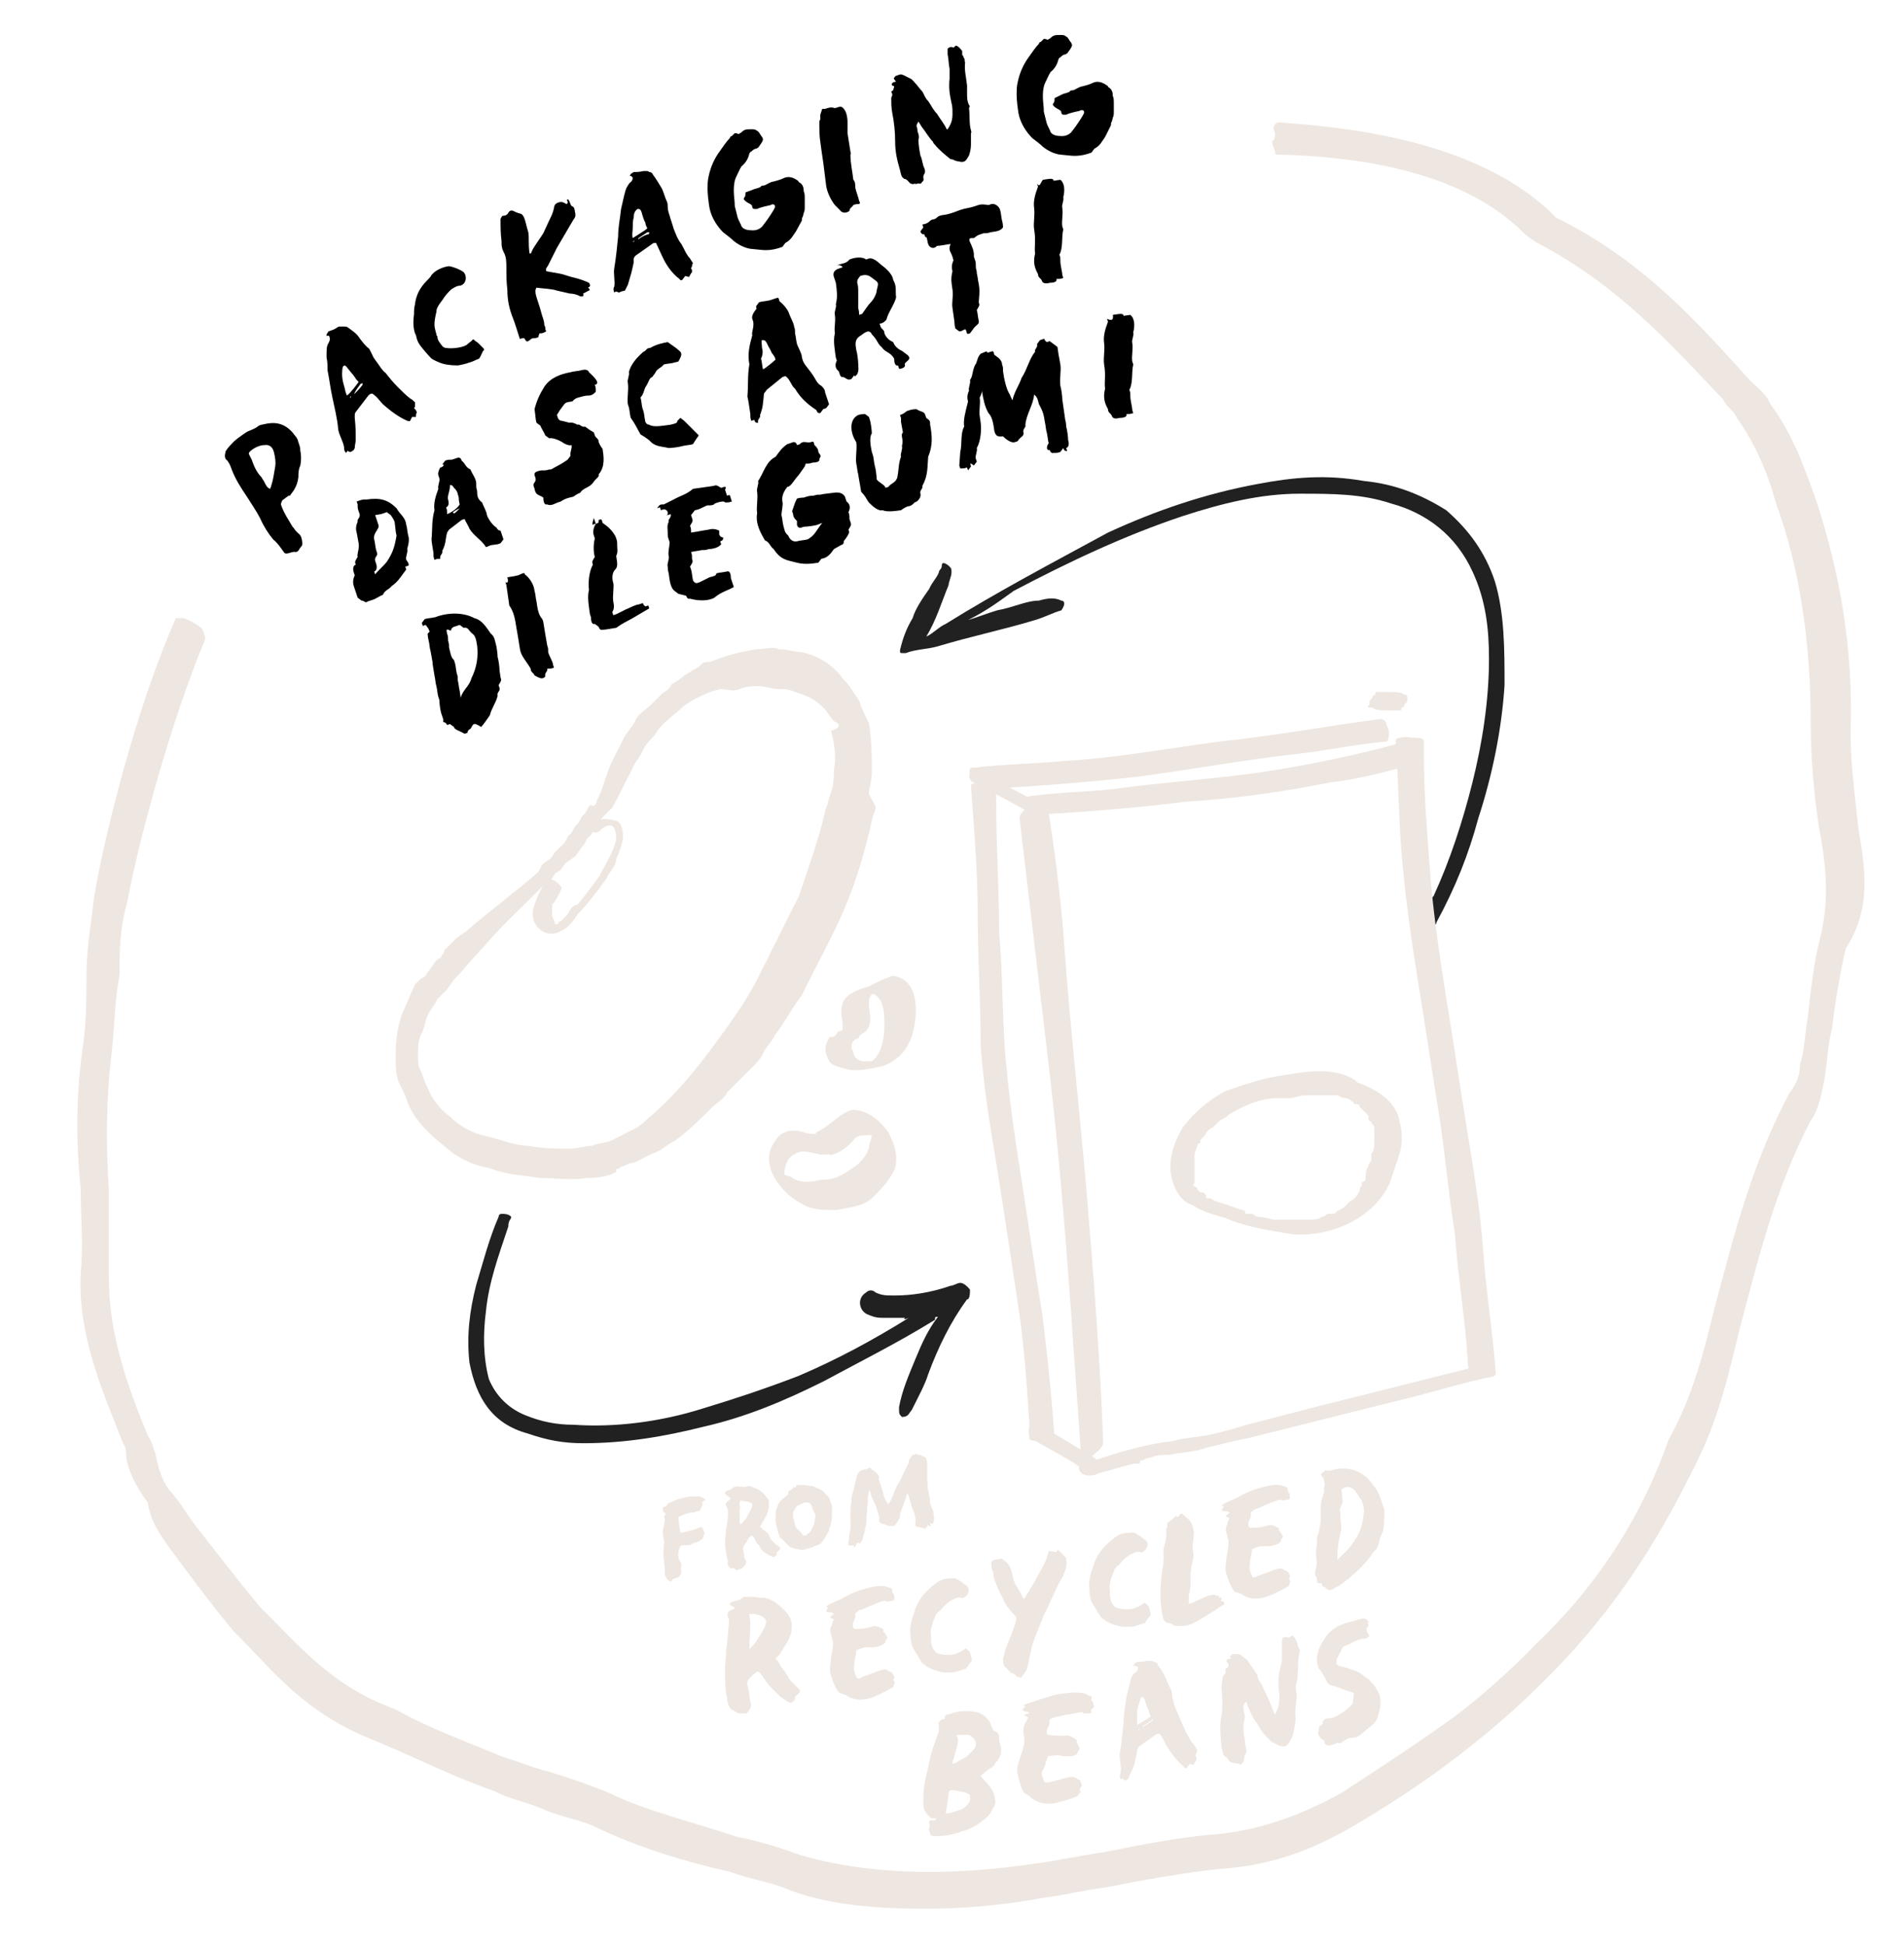 <svg xmlns="http://www.w3.org/2000/svg" xmlns:xlink="http://www.w3.org/1999/xlink" id="Modalit&#xE0;_Isolamento" x="0px" y="0px" viewBox="0 0 195.9 200.1" style="enable-background:new 0 0 195.9 200.1;" xml:space="preserve"><style type="text/css">	.st0{fill:#EEE6E0;}	.st1{fill:#212121;}</style><g>	<path class="st0" d="M63,83.1c-0.3,0.3-0.7,0.7-1,1s-0.3,0.7-0.7,1c-0.3,0.3-0.3,0.7-0.7,1s-0.3,0.7-0.7,1l-0.7,1l-1,0.7  c-0.3,0.3-0.3,0.7-1,1c-0.3,0.3-0.3,0.7-1,1c-2.2,2.3-4.5,4.3-6.5,6.7c-1,1-2,2.3-3,3.3l-0.7,1l-0.3,0.3l-0.4,0.4l-0.3,0.3  c-0.3,0.7-0.7,1-1,1.7s-0.3,1.3-0.7,2c-0.3,0.7-0.3,1.3-0.3,2s0,1.3,0.3,1.7c0.3,0.7,0.3,1,0.7,1.7c0.3,1,1.3,2.3,2.3,3  c1,1,2.3,1.7,3.7,2s3,1,4.3,1c1.7,0.3,3,0.3,4.3,0.3c0.7,0,1.7-0.3,2.3-0.3c0.7-0.3,1.7-0.3,2.3-0.7c0.7-0.3,1.3-0.7,2-1  c0.7-0.3,1.3-1,1.7-1.3c2.3-2,4.3-4.3,6.3-7c1.7-2.3,3.7-5,5-7.7c0.3-0.7,0.7-1.3,1-2s0.7-1.3,1-2l1-2c0.3-0.7,0.7-1.3,1-2  c1-3,2-5.7,2.7-8.7c0-0.3,0.3-0.7,0.3-1l0.3-1c0.3-0.7,0.3-1.7,0.3-2.3c0.3-1.3,0-3-0.3-4c1-0.3,1-0.7,0.3-1c-0.3-0.3-0.7-1-1-1.3  c-1-1-1.7-1.3-3-1.7c-0.7-0.3-1-0.3-1.7-0.3s-1.3-0.3-2-0.3s-1.3,0-2,0.3s-1.3,0-2,0c-1.3,0.3-2.7,1-3.7,1.7c-1,1-2.3,1.7-3,3  c-0.3,0.3-1,1-1.3,1.7s-0.7,1-1,1.7s-0.7,1.3-1,2C63.7,81.8,63.4,82.4,63,83.1z M61.4,82.4c0.7-1.3,1-3,1.7-4.3  c0.3-0.7,0.7-1.3,1-2s1-1.3,1.3-2s1-1,1.7-1.7c0.3-0.3,0.7-0.7,1-1s0.7-0.3,1-1c0.7-0.3,1.3-1,2-1.3c0.3-0.3,0.7-0.3,1-0.7  c0.3-0.3,0.7-0.3,1-0.3c1.7-0.7,3-1,4.7-1.3c1,0,1.7-0.3,2.3,0c1,0,1.7,0.3,2.3,0.3c1.7,0.3,3.3,1.3,4.3,2.7c0.7,0.7,1,1.3,1.7,2.3  c0.3,1,0.7,1.7,1,2.3c0.3,1.7,0.3,3.7,0.3,5c0,1-0.3,1.7-0.3,2.3l0.7,1.3c0,0.3-0.3,1-0.3,1c-0.7,3.3-1.7,6.7-3,9.7s-3,6-4.3,8.7  c-1,1.3-1.7,2.7-2.7,4c-0.3,0.7-1,1.3-1.3,2s-1,1.3-1.7,2l-1,1l-1,1c-0.3,0.7-1,1-1.7,1.7c-1,1-2.3,2.3-3.7,3.3  c-0.7,0.3-1.3,1-2.3,1.3c-0.7,0.3-1.7,1-2.3,1l-0.7,0.3c-0.3,0-0.3,0.3-0.7,0.3v0.3l-0.7,0.3c-1,0.3-1.7,0.3-2.3,0.3  c-1.7,0.3-3.3,0-5,0c-1.7-0.3-3.3-0.3-5-1c-1.7-0.3-3.3-1-4.7-2.3c-1.7-1.3-3-2.7-3.7-4.3c-0.3-1-0.7-1.7-1-2.3  c-0.3-1-0.3-1.7-0.3-2.7c0-1.7,0.3-3.7,1-5c0.3-0.7,0.7-1.7,1-2.3L43,101l0.3-0.3l0.4-0.2l0.7-1c0.3-0.3,0.3-0.7,1-1  c0-0.3,0.3-0.3,0.3-0.7l0.3-0.3c0.3-0.3,0.7-0.7,1-1l1-0.7c2.3-2,5-4,7.3-6c0.3-0.3,0.3-0.7,0.7-1c0.3-0.3,0.7-0.3,1-1l1-1  c0.3-0.3,0.3-0.7,0.7-1c0.3-0.3,0.3-0.7,0.7-1c0.3-0.3,0.3-0.7,0.7-1c0.3-0.3,0.3-0.7,0.7-1C61,83.1,61.4,82.8,61.4,82.4z"></path>	<g>		<path class="st0" d="M56,90.8c-0.3,0.7-0.7,1.3-1,2.3c-0.3,0.7-0.3,1.7,0.4,2.4s1.7,0.7,2.3,0.3c0.7-0.3,1.3-1,1.7-1.7   c1-1,2-2.3,3-3.7c0.3-0.7,1-1.3,1-2c0.3-0.7,0.7-1.7,0.7-2.3c0-1-0.3-1.7-1-1.7c-1-0.3-1.7,0-2.3,0.3c-0.3,0.3-0.3,0.3,0,0.7   s0.7,0.3,1,0s1-0.7,1.3-0.3c0.3,0.3,0.3,1,0.3,1.3c-0.3,1.3-1,2.3-1.7,3.7c-0.7,1-1.7,2.3-2.3,3c-0.3,0-0.7,0.3-1,1   c-0.4,0.4-0.4,0.4-0.7,0.7c-0.3,0-0.3,0.3-0.3,0.3s0,0-0.3,0c0,0-0.3,0,0,0l0,0c0-0.3-0.3-0.7-0.3-1s0-0.7,0-1   c0.3-0.3,0.7-1,1-1.7C57.4,90.5,56,90.1,56,90.8L56,90.8z"></path>	</g></g><g id="vjJKxV.tif">	<g>		<g>			<path class="st1" d="M99.6,63.8c1-0.3,2-0.7,3-1c1.7-0.3,3-1,4.3-1c1-0.3,1.7-0.3,2.3,0c0.3,0,0.3,0.3,0.3,0.3    c0,0.3-0.3,0.7-0.3,0.7c-1,0.3-1.7,0.7-2.7,1c-3.3,1-6.7,1.7-10,2.7c-1,0.3-2.3,0.3-3.3,0.7c-0.3,0-0.3,0-0.3,0    c-0.3,0-0.3,0-0.3-0.3c0.3-1.3,0.7-2.3,1.3-3.3c0.3-1,1-2,1.7-3c0.3-0.7,0.7-1,1-1.7c0-0.3,0.3-0.3,0.3-0.7s0.3-0.3,0.7,0    c0.3,0.3,0.3,0.3,0.3,0.7s-0.3,1-0.3,1.3c-0.7,1.7-1.3,3.7-2.3,5.3c0.7-0.3,1.3-1,2-1.3c5.3-3.3,11-6.3,16.7-9.4    c5-2.3,10-4,15.4-5c3.7-0.7,7-1,11-0.3c3,0.3,5.7,1.3,8.4,3c2.3,2,4,4.3,5,7.3c1,3.3,1,7,1,10.7c-0.3,4.7-1.3,9.4-2.7,13.7    c-1,3.7-2.3,7-4.3,10.7c0,0,0,0.3-0.3,0.3c-0.3-0.3-0.3-0.3-0.3-0.7c-0.3-1-0.3-1.7,0.3-2.3c1.7-3.7,3-7.7,4-11.7    s1.7-8.4,1.7-12.7c0-3-0.3-6-1.7-9c-1.7-3.7-4.7-6-8.4-7c-3-1-6-1-9.4-1c-4,0-8,1-12,2.3c-6,2-11.7,4.7-17.4,7.7    C102.9,61.8,101.6,62.8,99.6,63.8C99.9,63.8,99.6,63.8,99.6,63.8L99.6,63.8z"></path>			<path class="st1" d="M93.1,135.6c-0.7,0-1.3,0-2,0s-1,0-1.7-0.3c-1-0.3-1.3-1.7-0.3-2.3c0.3-0.3,0.7-0.3,1,0c0.7,0.3,1,0.3,2,0.3    c1.7,0,3.7-0.3,5.7-1c0.3,0,0.7-0.3,1-0.3s0.7,0.3,1,0.7c0,0.3,0,1-0.3,1c-1.7,2.3-3,5-4,7.7c-0.3,1-1,2.3-1.7,3.7    c-0.3,0.3-0.3,0.7-1,0.7c-0.3-0.3-0.3-0.3-0.3-1c0.3-1.7,1-3.3,1.7-5s1.3-3,2.3-4.3c-0.3,0-0.3,0-0.3,0.3    c-3.7,2.3-7.7,4.3-11.4,6.3c-4,2-8,3.7-12.4,4.7c-4,1-8,1.7-12.4,1.7c-2,0-3.7-0.3-5.7-1c-3.7-1-5.3-3.7-6-7.3    c-0.3-2.7,0-5.3,0.7-8c0.7-2.3,1.3-4.7,2.3-7c0-0.3,0.3-0.3,0.3-0.3c0.3,0,0.7,0,1,0.3c0,0.3-0.3,0.3-0.3,1c-1,3-2,5.7-2.3,8.7    c-0.3,2.3-0.3,4.7,0.3,7c0.7,1.7,2,3,3.7,3.7s3.3,1,5,1c4.3,0.3,9-0.3,13.4-1.7c3.3-1,6.3-2,9.7-3.3c4-1.7,7.7-3.7,11.4-6    C92.8,135.9,93.1,135.6,93.1,135.6L93.1,135.6z"></path>		</g>	</g></g><g>	<g>		<path class="st0" d="M141.2,72.8c0.3,0.3,1,0.3,1.7,0.3c0.3,0,0.7,0,1,0s0.3,0,0.3-0.3c0.3,0,0.3-0.3,0.3-0.3   c0.3-0.3,0.3-0.3,0.3-0.7s-0.3-0.3-0.3-0.3c-0.3-0.3-1-0.3-1.7-0.3c-0.3,0-0.7,0-1,0s-0.3,0-0.3,0.3c-0.3,0-0.3,0.3-0.3,0.3   c-0.3,0.3-0.3,0.3-0.3,0.7C140.5,72.8,140.9,72.8,141.2,72.8L141.2,72.8z"></path>	</g>	<g>		<g>			<path class="st0" d="M101.2,81.2c5.3-0.3,10.7-0.7,16-1.3c5.3-0.7,10.7-1.7,16-2.3c3-0.3,6-1,9.4-1.3c0.3,0,0.3-0.7,0.3-1    s-0.3-0.7-0.3-1c-0.3-0.3-0.3-0.3-0.7-0.3c-5.3,0.7-10.7,1.7-16.4,2.3c-5.3,0.7-10.7,1.7-16,2c-3,0.3-6,0.3-9.4,0.7    C99.2,78.8,100.2,81.2,101.2,81.2L101.2,81.2z"></path>		</g>		<g>			<path class="st0" d="M143.6,76.2c0.3,4.3,0.3,8.4,0.7,12.7s1,8.4,1.7,12.7s1.3,8.4,2,12.7c0.7,4.3,1,8.4,1.7,12.7    c0.3,4.3,1,8.4,1.3,12.7c0,0.3,0,1,0.3,1.7c0,0.3,1,0.3,1.3,0.3s1.3,0,1.3-0.3c-0.3-4.3-1-8.4-1.3-12.7c-0.3-4.3-1-8.4-1.7-12.7    s-1.3-8.4-2-12.7c-0.7-4.3-1.3-8.4-1.7-12.7c-0.3-4.3-0.7-8.4-0.7-12.7c0-0.3,0-1,0-1.7c0-0.3-1-0.3-1.3-0.3    C145,75.8,143.6,75.8,143.6,76.2L143.6,76.2z"></path>		</g>		<g>			<path class="st0" d="M152,140.6c-5.3,1.3-10.7,2.7-16,4c-2.7,0.7-5,1.3-7.7,2c-1,0.3-2.3,0.7-3.7,1c-1.3,0.3-2.7,0.3-4,0.7    c-3,0.3-6,1.3-9,2.3c-0.3,0-1,0.3-0.3,1c0.3,0.3,1.3,0.3,1.7,0c1.3-0.3,2.3-0.7,3.7-1c-0.3,0,0,0,0,0h0.3c0.3,0,0.3,0,0.3-0.3    c0.3,0,0.7-0.3,1-0.3c0.7-0.3,1.3-0.3,2-0.3c1.3-0.3,2.7-0.3,3.7-0.7c1.3-0.3,2.7-0.7,4.3-1c5.3-1.3,10.7-2.7,16-4    c3-0.7,6-1.7,9-2.3c0.3,0,1-0.3,0.3-1C153.3,140.3,152.3,140.3,152,140.6L152,140.6z"></path>		</g>		<g>			<path class="st0" d="M99.9,80.8c0.3,4.3,0.7,8.7,0.7,13.4c0,4.3,0.3,8.7,0.3,13.4c0.3,4.3,1,8.4,1.7,12.7s1.3,8.4,2,13    c0.7,4.3,1,8.4,1.3,13c0,0.3,0,1,0,1.7c0,0.3,1,0.3,1.3,0.3s1.3,0,1.3-0.3c-0.3-4.3-0.7-8.4-1.3-13c-0.7-4.3-1.3-8.4-2-13    c-0.7-4.3-1.3-8.4-1.7-12.7s-0.3-8.7-0.7-13.4c0-4.3-0.3-8.7-0.3-13.4c0-0.3,0-1-0.3-1.7C102.2,80.2,99.9,80.5,99.9,80.8    L99.9,80.8z"></path>		</g>		<g>			<path class="st0" d="M106.6,148.3c1.7,1,3.7,2,5,3c0.3,0.3,1,0.3,1.7,0c0.3-0.3-0.3-1-0.7-1.3c-1.7-1-3.3-2-5-3    c-0.3-0.3-1-0.3-1.7,0C105.6,147.6,106.2,148,106.6,148.3L106.6,148.3z"></path>		</g>		<g>			<path class="st0" d="M100.2,80.5c1.7,1,3.3,1.7,5,2.7c0.3,0.3,1,0.3,1.7,0.3c0.3-0.3,0-0.7-0.3-1c-1.7-1-3.3-1.7-5-2.7    c-0.3-0.3-1-0.3-1.7-0.3C99.5,79.8,99.9,80.5,100.2,80.5L100.2,80.5z"></path>		</g>		<g>			<path class="st0" d="M107.2,83.8c5-0.3,10-0.7,14.7-1.3c5-0.3,10-1,15-2c2.7-0.3,5.3-1,8-1.7c0.7-0.3,0.7-1,0.3-1.3    c-0.3-0.3-0.7-1-1.3-1c-4.7,1.3-9.7,2.3-14.4,3c-5,0.7-10,1-15,1.7c-2.7,0.3-5.3,0.3-8.4,0.7c-0.7,0-0.7,1-0.3,1.3    S106.6,83.8,107.2,83.8L107.2,83.8z"></path>		</g>		<g>			<path class="st0" d="M104.9,84.2c1,8.4,2,17,3,25.4s1.7,17,2.3,25.4c0.3,4.7,0.7,9.7,1,14.4c0,0.7,1,0.7,1.3,0.3    c0.3-0.3,1-0.7,1-1.3c-0.3-8.4-1-17.4-1.7-25.7s-1.7-17-2.3-25.4c-0.3-4.7-1-9.7-1.7-14.4C107.2,82.2,104.9,83.2,104.9,84.2    L104.9,84.2z"></path>		</g>		<g>			<path class="st0" d="M139,110.9c-2-1-4.3-0.7-6.7-0.3c-2.3,0.3-4.3,1-6.3,1.7c-1.7,1-3,2-4.3,3.7c-1,1.7-1.7,3.7-1,5.7    c0.3,1,1,2,2,2.3c1,0.7,2.3,1,3.3,1.3c2.3,1,4.7,1.3,7,1.7c4,0.3,8.4-1.7,10-5.3c0.3-1,0.7-2,1-3s0.3-2.3,0-3.3    c-0.3-2-2.3-3.3-4.3-4c-0.7-0.3-1.3-0.3-1.3-0.3c-0.3-0.3-1.3-0.3-1.7,0.3c-0.3,0.7,0.3,1,1,1.3c0.3,0.3,0.7,0.3,1,0.3    s0.3,0.3,0.3,0.3s0.3,0,0.3,0.3c0.3,0,0,0,0,0h0.3c0.3,0,0.3,0.3,0.3,0.3l0.3,0.3l0,0c0.3,0.3,0,0,0,0l0.3,0.3l0.3,0.3    c0-0.3,0,0,0,0s0,0,0,0.3c0,0,0,0.3,0.3,0.3c0,0,0.3,0.3,0,0c0,0.3,0.3,0.3,0.3,0.7c0,0.3,0,0.3,0,0.3c0,0.3,0,0.3,0,1    s0,1-0.3,1.3v0.3c0-0.3,0,0.3,0,0.3c0,0.3-0.3,0.3-0.3,0.7c-0.3,0.3-0.3,1-0.3,1.3c0,0,0,0.3-0.3,0.3c0,0-0.3,0.3,0,0.3    c-0.3,0.3-0.3,0.3-0.3,0.7c-0.3,0.3-0.3,0.7-1,1c0,0-0.3,0.3,0,0l-0.3,0.3c-0.3,0.3-0.3,0.3-0.3,0.3c-0.3,0.3-0.7,0.3-1,0.7    c0,0,0,0-0.3,0c0.3,0,0,0,0,0h-0.3c-0.3,0-0.3,0.3-0.7,0.3c-0.3,0.3-1,0.3-1,0.3s0,0-0.3,0c0,0,0.3,0,0,0h-0.3    c-0.3,0-0.3,0-0.7,0c-0.3,0-1,0-1.3,0h-0.3c0,0,0.3,0,0,0s-0.3,0-0.3,0c-0.3,0-0.3,0-0.7,0c-0.3,0-1-0.3-1.7-0.3    c-0.3,0-0.3-0.3-0.7-0.3h-0.3c-0.3,0-0.3,0-0.3-0.3c-1-0.3-2-0.7-3-1c-0.3,0-0.3-0.3-0.7-0.3s-0.3,0-0.3-0.3c0,0-0.3,0,0,0    s0,0,0,0l-0.3-0.3c0,0,0,0-0.3,0c0,0,0.3,0.3,0,0l-0.3-0.3c0,0-0.3-0.3,0,0c0,0.3,0,0,0,0s0-0.3-0.3-0.3c0,0-0.3-0.3,0-0.3    c0,0.3,0-0.3,0-0.3v-0.3v-0.3c0,0,0,0,0-0.3c0,0,0,0.3,0,0s0-0.3,0-0.7c0-0.3,0-0.3,0-0.3v-0.3c0-0.3,0,0.3,0,0v-0.4    c0-0.3,0.3-1,0.3-1c0-0.3,0.3-0.3,0.3-0.3s0,0,0-0.3c0,0,0,0.3,0,0l0.3-0.3c0.3-0.3,0.3-0.7,1-1c0.3-0.3,0.3-0.3,0.3-0.3l0.3-0.3    l0,0c0.3-0.3,0,0,0,0c0.3-0.3,0.7-0.3,1-0.7c1.7-1,3.3-1.7,5-1.7c0.3,0,0.3,0,0.3,0c-0.3,0,0.3,0,0.3,0c0.3,0,0.3,0,0.7,0    s1-0.3,1.7-0.3c0.3,0,1,0,1.7,0c0.3,0,0.3,0,0.3,0h0.3h0.3c-0.3,0,0,0,0,0s0,0,0.3,0s0.3,0,0.3,0h0.3c0,0,0.3,0,0,0s0,0,0,0    c0.3,0,0.3,0.3,0.7,0.3c0.3,0.3,1.3,0.3,1.7-0.3C140,111.6,139.6,111.2,139,110.9L139,110.9z"></path>		</g>	</g></g><g>	<path class="st0" d="M85.4,115.8c-0.3,1-2,1-2.7,0.7c-1-0.3-2.3-0.3-3,1c-1.7,2.3,0.7,5.3,2.7,6.3c1,0.7,2.3,0.7,3.7,0.7  c1.3-0.3,2.7-0.3,3.7-1.3s1.7-1.7,2.3-3c0.3-1.3,0-2.3-0.7-3.7c-0.7-1-2-2.3-3.7-2.3c-1.3,0.3-2.3,1.7-3.7,2.3  c-0.3,0.3,1,2.7,1.7,2.3c1-0.3,1.7-1,2.3-1.7c0.3-0.3,1-0.3,1.3-0.3s0.3,0,0.7,0s0,0-0.3-0.3s-0.3-0.3,0,0c0,0.3,0,0.3,0,0.3  c0,0.3-0.3,1-0.3,1.3c-0.3,1-1,1.7-2,2.3c-1,0.7-1.7,1-3,1c-1,0.3-2.3,0.3-3-0.3l-1-0.3l0.3,0.3v-0.3c0-0.7,0.3-1.7,1-2  c1-0.7,2,0,3,0s1.7-0.3,2-1c0.3-0.3-0.3-1.3-1-1.7C86.4,116.5,85.4,115.5,85.4,115.8L85.4,115.8z"></path></g><g>	<path class="st0" d="M89.4,101.5c-1,0.3-2.3,0.7-2.7,1.7c-0.3,1,0,1.7,0,2.3c0,0.3,0,0.3,0,0.3c0,0.3-0.3,0.3-0.3,0.3  c0.3,0,0,0,0,0c-0.3,0-0.3,0.3-0.3,0.3c-0.3,0.3-0.3,0.3-0.7,0.3c-0.3,0.3-0.7,1.3-0.3,2c0.3,1,1,1,2,1.3s2.3,0,3.7-0.3  c2-0.7,3-2.3,3.3-4.3c0.3-1.7,0.3-4.7-2.3-5C90.8,100.8,90.1,101.1,89.4,101.5c-0.3,0.3-0.3,0.7,0.3,0.7c0.3,0,1,0.7,1,1  c0.3,0.7,0.3,1.7,0.3,2.3c0,1.3-0.3,3-1.3,3.7c0,0,0,0-0.3,0c0.3,0,0,0,0,0h0.3c0.3,0-0.3,0-0.3,0h-0.3h-0.3c-0.3,0-1-0.3-1-1  c-0.3-0.3-0.3-1,0.3-1.3l0,0c0,0-0.3,0,0,0s0.3-0.3,0.3-0.3c0.3-0.3,0.7-0.3,1-1s0-1.7,0-2.3c0-0.3,0-0.7,0.3-1L90,102l0,0  l-0.3,0.3c0.3,0,1.3-0.3,1.3-1C90.8,101.1,89.8,101.5,89.4,101.5L89.4,101.5z"></path></g><g>	<path class="st0" d="M191.2,85.2c-0.3-3-0.8-6.4-0.8-9.8c0.3-8.7-1.1-16.5-3.6-24.1c-1.1-3-2.2-6.4-4.7-9.8  c-0.3-0.8-1.1-1.5-1.9-2.2c-5.1-5.6-10.9-12.4-20.1-16.9c0,0-0.3-0.3-0.8-0.8c-5.8-5.3-15-8.2-27.8-9c-0.8,0.3-0.3,1.1-0.3,1.1  s0,0.8-0.3,0.8c0,0.3,0,0.3,0.3,1.1c0,0.3,0,0.3,0.3,0.3c11.7,0.3,20.1,3,25.1,7.9c0.8,0.8,1.1,0.8,1.4,1.1  c8.7,4.5,14.2,10.9,19.3,16.2c0.3,0.8,1.1,1.1,1.4,1.9c1.9,2.6,3.3,6,4,8.7c2.5,6.7,3.6,14.6,3.6,22.5c0,3.7,0.3,7.1,0.8,10.6  c0.8,4.2,1.1,7.5,0.3,11.2c-0.8,3-1.1,6-1.4,8.7c-0.3,1.5-0.3,3.4-0.8,4.8c0,1.1-0.3,1.9-1.1,3c-4,7.5-5.8,15.1-7.7,22.1  c-1.1,4.5-2.2,9-4.7,13.5c-2.5,7.1-6.6,14.3-13.6,21c-2.5,2.6-5.5,5.3-8.4,7.5c-3.6,2.6-7.7,5.3-11.7,7.9c-4,2.2-8,3.7-12.5,4.2  c-4,0.3-8,1.1-12,1.9c-2.2,0.3-4.4,0.8-6.6,1.1c-9.8,1.5-17.9,1.1-24.5-0.8c-2.2-0.8-4.4-1.5-6.6-1.9c-4.4-1.5-9.2-2.6-13.1-4.5  c-1.9-0.8-4-1.5-6.2-2.2c-1.4-0.3-3.3-1.1-4.7-1.5c-3.6-1.5-7.7-3-10.9-4.8l-1.9-0.8c-5.1-2.2-8.4-6-11.4-9l-0.8-0.8  c-2.5-3-5.1-6.4-6.9-8.7c-0.8-1.1-1.4-2.2-2.5-3.4c-0.8-1.1-1.1-2.2-1.4-3.7c-0.3-0.8-0.3-1.1-0.8-1.9c-2.2-5.3-4-10.6-4-16.2  c0-3,0-6,0-9c-0.3-4.5-0.3-9.4,0.3-14.3c0.3-2.6,0.3-5.3,0.8-7.9c0-2.2,0-4.8,0.8-7.5c1.1-6,4.4-18.4,8-27c0-0.3,0-0.3-0.3-1.1l0,0  c-0.3-0.3-1.1-0.8-1.9-1.1c-0.3,0-0.3,0-0.8,0c-4,9-7.3,22.1-8.4,28.6c-0.3,2.6-0.8,5.6-0.8,7.9c0,2.2,0,4.8-0.3,7.1  c-0.8,5.3-0.8,10.1-0.3,15.1c0,3,0.3,5.6,0,8.7c-0.3,6.4,2.2,12,4.4,17.6c0.3,0.3,0.3,1.1,0.3,1.5c0.3,1.5,1.1,3,2.2,4.5  c0.3,1.9,1.1,3,1.9,4.2c1.9,2.6,4.4,6,6.9,9l0.8,0.8c3.3,3.4,6.6,7.5,12.8,10.1l1.9,0.8c3.6,1.5,7.3,3.4,11.4,4.8  c1.4,0.8,3.3,1.1,5.1,1.9s4,1.1,5.5,1.9c4,1.9,8.7,3.4,13.6,4.5c2.2,0.8,4.4,1.1,6.2,1.9c4,1.5,8.7,1.9,13.9,1.9  c3.6,0,7.7-0.3,12-1.1c2.2-0.3,4.4-0.8,6.6-1.1c4-0.8,8-1.5,11.7-1.9c5.1-0.3,9.5-1.9,13.9-4.5s8.4-5.3,12-8.2  c3.3-2.6,6.2-5.3,8.7-7.9c7.3-7.5,11.4-15.1,14.2-20.7c2.5-4.8,3.6-9.8,4.7-14.3c1.9-7.1,3.6-14.3,7.3-21.4  c0.8-1.1,1.1-2.6,1.4-4.2c0.3-1.5,0.3-3.4,0.8-5.3c0.3-2.6,0.8-5.6,1.4-8.2C192.6,93.5,191.9,89.3,191.2,85.2z"></path></g><path d="M23.9,45.6l0.2-0.2c0.3-0.3,0.8-0.6,1.2-0.9c0.3-0.2,0.8-0.3,1.2-0.6c0.2-0.2,0.5-0.2,0.9-0.3c1-0.2,1.9,0,2.7,0.9 c0.2,0.3,0.5,0.5,0.6,1c0.1,0.3,0.2,0.5,0.2,0.9c0.1,0.4,0.1,1,0,1.5c-0.2,0.4-0.2,0.9-0.2,1.2c-0.1,0.8-0.4,1.3-0.8,1.8 c0,0.1-0.1,0.1-0.2,0.1c-0.1,0.1-0.3,0.2-0.4,0.3c-0.3,0.2-0.3,0.2-0.4,0.6c0.3,0.9,0.8,1.6,1.2,2.3l0.1,0.1 c0.5,0.8,0.8,0.5,0.9,1.5c0,0.2,0,0.1,0,0.2c0,0.2-0.2,0.3-0.3,0.5c-0.1,0.2-0.2,0.3-0.4,0.3c-0.4-0.1-1,0.4-1.2,0 c-0.3-0.4-0.6-0.9-1.1-1.3c-0.5-0.6-1-1.4-1.3-2.1c-0.4-0.8-0.9-1.5-1.4-2.3c-0.6-0.9-1.2-1.8-1.6-2.9c-0.1-0.3-0.2-0.5-0.4-0.8 c-0.3-0.2-0.3-0.5-0.2-0.9C23.2,46.4,23.5,46,23.9,45.6z M27.8,50.3c0-0.1,0.1-0.2,0.1-0.3c0.2-0.6,0.3-1.3,0.4-1.9 c0.1-0.5,0-1.1-0.1-1.5c-0.1-0.5-0.4-0.9-1-0.8c-0.4,0-0.9,0.2-1.3,0.5c-0.1,0.1-0.3,0.2-0.3,0.4c0.1,0.2,0.2,0.4,0.3,0.6 c0.2,0.6,0.5,1.3,1,1.8c0.1,0.2,0.2,0.3,0.3,0.5C27.4,50,27.5,50.2,27.8,50.3C27.7,50.3,27.8,50.3,27.8,50.3z"></path><path d="M33.6,34.6v-0.2l0.2-0.3c0.3-0.1,0.6-0.2,0.9-0.4c0.1-0.1,0.2-0.1,0.3-0.1s0.2,0,0.3,0c0.2,0,0.4,0,0.5,0.1 c0.4,0.3,0.9,0.6,1.2,1.1c0.3,0.4,0.6,0.8,1,1.1c0.1,0.2,0.2,0.4,0.3,0.6c0.1,0.3,0.3,0.5,0.5,0.8c0.3,0.4,0.5,0.8,0.9,1.1 c0.3,0.4,0.8,1,1.2,1.4s0.9,0.9,1.3,1.2c0.2,0.1,0.3,0.2,0.5,0.4c0,0.1,0,0.2,0,0.4c0,0.1-0.1,0.2-0.1,0.2l0.2,0.2 c0,0.1,0.1,0.2,0.1,0.2c-0.1,0.2-0.1,0.3-0.1,0.5h-0.4l-0.2,0.4c-0.1,0.1-0.2,0-0.3,0c-0.9-0.4-1.7-1-2.5-1.7 c-0.3-0.3-0.6-0.8-1.1-1.1c-0.2,0-0.3,0.1-0.4,0.2l-1.3,1.7c-0.1,0.1-0.1,0.3-0.1,0.4V43c0.1,1,0.1,1.4,0.1,2.3 c0,0.2-0.1,0.5-0.1,0.8l-0.1,0.2l-0.3,0.2c-0.1,0-0.2,0-0.3-0.1c-0.1,0-0.1,0.1-0.2,0.2c-0.2-0.2-0.2-0.4-0.2-0.6 c-0.1-0.6-0.5-1.2-0.6-1.8c-0.1-1.2-0.4-2.3-0.6-3.3c-0.2-0.9-0.3-1.8-0.5-2.8c0-0.4,0-0.9-0.1-1.3c0-0.1,0-0.3,0-0.4 c0-0.4,0-0.8,0.2-1.1c0.1-0.2,0.2-0.4,0.1-0.6C33.9,34.5,33.7,34.5,33.6,34.6z M36.1,40.7c0,0.1-0.1,0.2-0.1,0.2 C36.1,41,36.1,40.9,36.1,40.7z M35.2,38.6c0,0.3,0.1,0.8,0.2,1.1s0.1,0.6,0.3,1c0.3-0.2,1-1.1,1.2-1.4c-0.1-0.1-0.3-0.3-0.4-0.5 c-0.2-0.3-0.5-0.6-0.8-1c-0.1-0.1-0.2-0.3-0.4-0.1C35.2,37.9,35.2,38.3,35.2,38.6z M37.1,39.5c-0.2,0.3-0.4,0.5-0.6,0.9 c0,0-0.1,0.1,0,0.1c0.2-0.2,0.5-0.5,0.8-0.9c0-0.1,0-0.1,0-0.2C37.2,39.5,37.1,39.5,37.1,39.5z"></path><path d="M49.8,35.9c0,0.1,0,0.2-0.1,0.2c-0.1,0.2-0.2,0.5-0.4,0.8c-0.3,0.1-0.6,0.3-1,0.4c-0.2,0.1-1.1,0.3-1.2,0.3 c-0.8,0-1.4-0.1-1.9-0.3c-0.2-0.1-0.5-0.2-0.8-0.4c-0.4-0.4-0.9-1-1.2-1.4c-0.2-0.3-0.3-0.5-0.4-1l-0.1-0.2c-0.2-0.6-0.2-1.3-0.1-2 c0-0.3,0-0.6,0.1-1c0.1-0.9,0.5-1.7,1.2-2.4c0.2-0.2,0.4-0.4,0.5-0.6c0.4-0.5,1.1-0.8,1.7-0.9c0,0,0.1,0,0.2,0 c0.4,0.1,1,0.3,1.4,0.6c0.3,0.3,0.3,0.9,0,1.2c-0.1,0.1-0.3,0.2-0.4,0.2c-0.3,0-0.6,0.2-0.9,0.4c-0.3,0.3-0.6,0.6-0.9,1.1 c-0.1,0.1-0.2,0.3-0.3,0.4c-0.1,0.2-0.3,0.4-0.3,0.8c-0.1,0.4-0.2,0.9-0.2,1.3c0,0.3,0.1,0.6,0.2,1c0,0.1,0,0.1,0.1,0.2 c0,0.4,0.2,0.6,0.5,1c0.1,0.1,0.2,0.2,0.4,0.2c0.5,0.1,1.6,0,2.1-0.3c0.2-0.2,0.4-0.3,0.6-0.5c0-0.1,0.2-0.1,0.2,0 c0.1,0.1,0.3,0.2,0.4,0.3L49.8,35.9z"></path><path d="M55.5,34.3c0,0.1-0.1,0.2-0.1,0.4c-0.1,0-0.2,0.1-0.4,0.1s-0.3,0-0.5,0.2c-0.3,0.2-0.3,0.2-0.5-0.1c0,0,0-0.1-0.1-0.1 s-0.3,0-0.4,0.1c0-0.1-0.1-0.2-0.1-0.3c-0.2-0.6-0.4-1.3-0.6-1.8c-0.4-1-0.6-1.9-0.6-3c-0.1-0.8-0.1-1.5-0.1-2.3 c0-0.5,0-1.1-0.3-1.6c-0.1-0.2-0.2-0.5-0.2-0.9c0-0.1,0-0.1,0-0.2c-0.1-0.8-0.1-1.5-0.1-2.3c0.1-0.1,0.1-0.3,0.3-0.3 s0.4-0.1,0.5-0.3c0.1-0.2,0.3-0.3,0.5-0.2s0.4,0.2,0.8,0.3c0.2,0.1,0.3,0.3,0.4,0.6c0.1,0.3,0.2,0.8,0.3,1.1s0.1,0.5,0.1,0.9 s0,1.1,0.1,1.5c0.1,0,0.2-0.1,0.2-0.2c0.2-0.5,0.9-1.4,1.2-1.9c0.2-0.4,0.4-0.9,0.6-1.3c0.2-0.4,0.4-0.8,0.5-1.3 c0-0.2,0.1-0.4,0.3-0.5s0.5-0.2,0.8,0l0.2,0.1c0.3-0.2-0.1-0.4,0.1-0.5c0.2,0.1,0.2,0.3,0.3,0.5c0,0.1,0.1,0.1,0.1,0.2 c0.4,0.1,0.3,0.5,0.4,0.8v0.2c0,0.1-0.1,0.3-0.2,0.4l-1.7,2.9c-0.3,0.6-0.6,1.2-0.9,1.8c-0.1,0.2-0.3,0.3-0.2,0.6 c0.4,0.1,1.2,0.2,1.6,0.3c0.4,0.1,0.9,0.3,1.4,0.4c0.4,0.1,1,0.3,1.4,0.5c0.2,0.3,0.1,0.4-0.1,0.5c0.4,0.3,0,0.3-0.1,0.4 c-0.2,0.1-0.2,0.1-0.4,0.2c0,0.1,0.1,0.3-0.1,0.3c-0.1,0-0.2,0-0.2,0c-0.3-0.2-0.8-0.3-1.1-0.3c-0.4-0.1-0.9-0.2-1.3-0.3 c-0.6-0.2-1.4-0.2-2.1-0.3c-0.3,0.4,0.1,1.2,0.2,1.6c0.1,0.3,0.2,0.6,0.3,1c0.1,0.4,0.3,0.8,0.3,1.2c0,0.1,0.1,0.2,0.1,0.3 s0,0.2,0.1,0.4C55.8,34.3,55.8,34.3,55.5,34.3z"></path><path d="M64.8,18.1l0.1-0.2l0.3-0.2c0.3,0,0.6,0,1-0.1c0.1,0,0.2,0,0.3,0c0.1,0,0.2,0,0.3,0.1c0.2,0,0.3,0.1,0.4,0.3 c0.3,0.4,0.6,0.9,0.9,1.4c0.2,0.4,0.3,0.9,0.5,1.3c0.1,0.2,0.1,0.4,0.1,0.6c0,0.3,0.1,0.6,0.2,0.9c0.1,0.4,0.3,0.9,0.4,1.3 c0.2,0.5,0.4,1.1,0.8,1.6c0.3,0.5,0.5,1.1,0.9,1.5c0.1,0.2,0.2,0.3,0.3,0.5c-0.1,0.1-0.1,0.2-0.1,0.3c0,0.1-0.1,0.1-0.1,0.2l0.1,0.2 c0,0.1,0,0.2,0,0.2c-0.1,0.1-0.2,0.3-0.3,0.5l-0.4-0.1l-0.3,0.4c-0.2,0.1-0.2,0-0.3-0.1c-0.8-0.6-1.4-1.5-1.8-2.4 c-0.2-0.4-0.4-0.9-0.6-1.3c-0.2,0-0.3,0-0.4,0.1l-1.7,1.2c-0.1,0.1-0.2,0.2-0.2,0.4V27c-0.2,1-0.3,1.3-0.6,2.3 c-0.1,0.2-0.2,0.4-0.3,0.6L63.9,30l-0.2,0.1c-0.1,0-0.2-0.1-0.3-0.1s-0.2,0.1-0.2,0.1c-0.1-0.2-0.1-0.5,0-0.6c0.1-0.6-0.1-1.3,0-1.9 c0.2-1.2,0.3-2.3,0.4-3.3c0-1,0.2-1.8,0.3-2.8c0.1-0.4,0.2-0.9,0.3-1.3c0-0.1,0.1-0.3,0.1-0.4c0.1-0.4,0.2-0.6,0.5-1 c0.2-0.1,0.3-0.3,0.3-0.5C65,18.1,64.9,18.1,64.8,18.1z M65.3,24.7c-0.1,0.1-0.1,0.1-0.2,0.2C65.2,24.9,65.2,24.9,65.3,24.7z  M65.2,22.4c-0.1,0.3-0.1,0.8-0.1,1.1s-0.1,0.6,0,1c0.3-0.2,1.3-0.8,1.5-1c-0.1-0.2-0.2-0.4-0.2-0.6c-0.2-0.3-0.3-0.8-0.4-1.1 c-0.1-0.2-0.1-0.3-0.4-0.3C65.3,21.7,65.2,22,65.2,22.4z M66.6,23.9c-0.3,0.2-0.6,0.4-0.9,0.6c0,0-0.1,0.1,0,0.1 c0.3-0.2,0.6-0.4,1-0.5c0.1,0,0.1-0.1,0.1-0.2C66.6,23.9,66.6,23.9,66.6,23.9z"></path><path d="M77.5,19.5c0.2-0.1,0.5-0.1,0.8-0.3c0-0.1,0.1-0.1,0.2-0.1c0.2,0,0.3-0.1,0.5-0.2s0.4-0.2,0.5-0.2c0.4-0.1,0.8-0.2,1.2-0.4 c0.5-0.2,1,0,1.4,0.3c0.1,0.1,0.1,0.2,0.2,0.2c0.3,0.2,0.4,0.5,0.4,0.9c0.1,0.2,0.1,0.4,0.1,0.8v0.3c0,0.2,0,0.4,0,0.5 c0,0.2,0,0.4-0.1,0.6l-0.1,0.4c-0.1,0.1-0.1,0.3-0.1,0.4l-0.6,1.1c-0.3,0.4-0.5,0.9-1.1,1.2l-0.3,0.4c-0.8,0.3-1.5,0.4-2.3,0.3 l-1-0.1c-0.6-0.1-1.2-0.4-1.7-0.8c-0.3-0.3-0.6-0.5-1.1-0.9c-0.6-0.6-1.2-1.5-1.4-2.5c-0.1-0.6-0.2-1.4-0.2-2c0-0.3,0-0.8,0.1-1.2 c0.2-1,0.6-1.9,1.2-2.7c0.3-0.4,0.6-0.9,1-1.3c0-0.1,0.1-0.2,0.2-0.2c0.1-0.1,0.2-0.2,0.3-0.3c0.1,0,0.2,0,0.4,0.1 c0.1-0.1,0.2-0.1,0.3-0.2c0.3-0.3,0.5-0.3,1-0.3c0.2,0,0.4,0,0.5,0.1c0.2,0.1,0.3,0.2,0.4,0.4s0.3,0.3,0.3,0.6 c-0.1,0.3-0.3,0.5-0.5,0.8c-0.1,0-0.1,0.1-0.2,0.1c-0.2,0-0.4,0.2-0.5,0.3c-0.1,0-0.2,0.2-0.2,0.2c-0.1,0.5-0.4,1-0.8,1.3 c-0.2,0.3-0.4,0.8-0.6,1.2c-0.2,0.5-0.2,1-0.2,1.4s0.1,1,0.1,1.5c0.1,0.4,0.2,0.8,0.3,1.2c0.1,0.3,0.3,0.6,0.4,0.9 c0.2,0.3,0.6,0.4,1.1,0.4h0.1c0.4,0,0.8-0.2,1-0.5c0.4-0.5,0.8-1.1,1.1-1.6c0.1-0.2,0.2-0.3,0.1-0.5c-0.1-0.1-0.3-0.1-0.4,0 c-0.4,0.1-1,0.2-1.4,0.4c-0.1,0-0.2,0-0.3,0c-0.1,0-0.2-0.1-0.2-0.2c0-0.2-0.1-0.2-0.2-0.3c-0.2-0.1-0.4-0.2-0.6-0.4 c-0.1-0.1-0.1-0.2,0-0.3c0.1-0.1,0.1-0.3,0.1-0.4c0,0,0,0,0-0.1L77.5,19.5z"></path><path d="M84.6,11.2L84.6,11.2c0.1,0,0.2,0,0.3,0c0.3-0.1,0.6-0.2,0.9-0.1c0.2,0.1,0.5-0.2,0.8-0.1c0.5,0.3,0.6,1.1,0.6,1.6 c0,0.2,0,0.9,0,1.1c0.1,0.6,0.2,1.3,0.3,1.9c0,0.1,0.1,0.2,0,0.3c0,0.9,0.2,1.7,0.3,2.6C88,18.7,88,19,88,19.3 c0.1,0.5,0.3,0.9,0.4,1.4c0.1,0.1,0.1,0.2,0,0.3c-0.2,0-0.4,0-0.6,0.1c-0.1,0.2-0.4,0.3-0.4,0.6c-0.4,0.3-0.8,0.2-1-0.1 c-0.2-0.2-0.3-0.3-0.5-0.5c-0.4-0.5-0.8-1.3-0.9-2c-0.1-0.8-0.2-1.6-0.3-2.4c-0.1-0.6-0.2-1.4-0.3-2.1c-0.1-0.6-0.1-1.4-0.1-2 c0-0.1,0-0.2,0.1-0.3c0-0.2,0-0.4,0-0.5L84.6,11.2z"></path><path d="M98,11.7c0-0.3,0-0.8-0.1-1.1c-0.2-0.9-0.3-1.6-0.2-2.5V7.3V7.1c-0.1-0.5-0.1-1.1-0.2-1.5c0-0.2,0-0.4,0-0.6 c0.3-0.2,0.3-0.2,0.6-0.1c0.1-0.1,0.2-0.1,0.2-0.2l0,0c0.2,0,0.3,0.1,0.5,0.3C99,5.3,99,5.1,99,5.4c0,0.1,0,0.2,0,0.3 c0.1-0.1,0.1,0.2,0.2,0.3c0.1,0.1,0,0.3,0.1,0.4c-0.1,0.8,0.1,1.5,0.2,2.4c0,0.2,0,0.4,0,0.8c0,0.4,0,0.8,0.2,1.2 c0.1,0.1,0.1,0.2,0,0.3c0.1,0.8,0,1.6,0.2,2.3c0,0.1,0.1,0.2,0,0.3c0,0.4,0,0.8,0,1.2s-0.1,0.8-0.2,1.1c-0.3,0.5-0.4,0.8-1.1,0.6 c-0.2,0-0.4-0.1-0.6-0.2c-0.1,0-0.2,0-0.3-0.1c-0.5-0.4-1.1-0.9-1.5-1.4c-0.1-0.1-0.2-0.2-0.2-0.3c-0.4-0.4-0.8-1.1-1.2-1.6 c-0.1-0.2-0.2-0.3-0.3-0.5c-0.1,0.2-0.2,0.3-0.2,0.5c0.1,0.2,0.1,0.4,0.1,0.5c0.1,0.3,0.2,0.5,0.1,0.9c0,0.5,0.1,1.1,0.2,1.6 c0.2,0.4,0.2,0.9,0.4,1.3c0.1,0.2,0.1,0.5,0,0.6S95,18.2,95,18.3c0.1,0.3-0.1,0.4-0.2,0.5c0,0.1-0.1,0.1-0.2,0.1 c-0.1-0.1-0.3,0.1-0.5,0c-0.2,0.1-0.5,0-0.6-0.2c-0.2-0.2-0.3-0.3-0.5-0.3c0,0,0-0.1-0.1-0.1c-0.2-0.2-0.2-0.4-0.3-0.8 c-0.3-1-0.5-1.9-0.5-2.9s-0.1-2-0.3-3c-0.1-0.5-0.1-1.1-0.1-1.5c0-0.1,0.1-0.1,0-0.1c0.1-0.1,0.1-0.2,0.1-0.3s-0.1-0.2-0.1-0.3 c0.1,0,0.1-0.1,0.2-0.1C91.9,9.2,92,9,92,8.9c-0.1-0.1,0,0-0.2-0.1c-0.2-0.3,0.3-0.4,0.4-0.4C92,8.2,91.9,8,92,8 c0.1-0.1,0.1-0.2,0.2-0.2s0.2-0.1,0.3-0.1c0.2-0.1,0.4,0,0.6,0.1l0.6,0.3c0.2,0.1,0.4,0.4,0.6,0.6l0.4,0.5c0.1,0.1,0.2,0.2,0.3,0.4 c0.1,0.2,0.2,0.5,0.5,0.8c0.3,0.4,0.5,0.9,0.9,1.3c0.3,0.5,0.8,1.1,1,1.6h0.1C97.9,12.7,98,12.3,98,11.7z"></path><path d="M109.3,9.7c0.2-0.1,0.5-0.1,0.8-0.3c0-0.1,0.1-0.1,0.2-0.1c0.2,0,0.3-0.1,0.5-0.2c0.2-0.1,0.4-0.2,0.5-0.2 c0.4-0.1,0.8-0.2,1.2-0.4c0.5-0.2,1,0,1.4,0.3c0.1,0,0.1,0.2,0.2,0.2c0.3,0.2,0.4,0.5,0.4,0.9c0.1,0.2,0.1,0.4,0.1,0.8V11 c0,0.2,0,0.4,0,0.5c0,0.2,0,0.4-0.1,0.6l-0.1,0.4c-0.1,0.1-0.1,0.3-0.1,0.4l-0.6,1.2c-0.3,0.4-0.5,0.9-1.1,1.2l-0.3,0.4 c-0.8,0.3-1.5,0.4-2.3,0.3l-1-0.1c-0.6-0.1-1.2-0.4-1.7-0.8c-0.3-0.3-0.6-0.5-1.1-0.9c-0.6-0.6-1.2-1.5-1.4-2.5 c-0.1-0.6-0.2-1.4-0.2-2c0-0.3,0-0.8,0.1-1.2c0.2-1,0.6-1.9,1.2-2.7c0.3-0.4,0.6-0.9,1-1.3c0-0.1,0.1-0.2,0.2-0.2 c0.1-0.1,0.2-0.2,0.3-0.3c0.1,0,0.2,0,0.4,0.1c0.1-0.1,0.2-0.1,0.3-0.2c0.3-0.3,0.5-0.3,1-0.3c0.2,0,0.4,0,0.5,0.1 c0.2,0.1,0.3,0.2,0.4,0.4c0.1,0.2,0.3,0.3,0.3,0.6c-0.1,0.3-0.3,0.5-0.5,0.8c-0.1,0-0.1,0.1-0.2,0.1c-0.2,0-0.4,0.2-0.5,0.3 c-0.1,0-0.2,0.2-0.2,0.2c-0.1,0.5-0.4,1-0.8,1.3c-0.2,0.3-0.4,0.8-0.6,1.2c-0.2,0.5-0.2,1-0.2,1.4s0.1,1,0.1,1.5 c0.1,0.4,0.2,0.8,0.3,1.2c0.1,0.3,0.3,0.6,0.4,0.9c0.2,0.3,0.6,0.4,1.1,0.4h0.1c0.4,0,0.8-0.2,1-0.5c0.4-0.5,0.8-1.1,1.1-1.6 c0.1-0.2,0.2-0.3,0.1-0.5c-0.1-0.1-0.3-0.1-0.4,0c-0.4,0.1-1,0.2-1.4,0.4c-0.1,0-0.2,0-0.3,0c-0.1,0-0.2-0.1-0.2-0.2 c0-0.2-0.1-0.2-0.2-0.3c-0.2-0.1-0.4-0.2-0.6-0.4c-0.1-0.1-0.1-0.2,0-0.3s0.1-0.3,0.1-0.4c0,0,0,0,0-0.1L109.3,9.7z"></path><g>	<path class="st0" d="M72.3,154.8c0,0.1-0.1,0.2-0.1,0.2c0,0.1-0.1,0.1-0.1,0.2c0,0.2-0.2,0.3-0.4,0.3c-0.3,0.2-0.6,0.1-0.9,0.2  c-0.1,0-0.2,0.1-0.3,0.1c-0.3,0.1-0.5,0.2-0.7,0.3c0,0.3,0.1,1.1,0.2,1.6c0.1,0,0.1,0,0.2,0c0.4-0.1,0.9-0.2,1.5-0.4  c0.1,0,0.1-0.1,0.2-0.1c0.3-0.2,0.4,0,0.5,0.3c0,0.1,0.1,0.2,0.1,0.3c-0.1,0.2-0.1,0.2-0.2,0.5c-0.3,0.3-0.6,0.4-1,0.5  c-0.2,0.2-0.5,0.2-0.8,0.2c-0.2,0-0.4,0-0.5,0.1c-0.3,0.6-0.3,1.2,0,1.6c0.2,0.3,0,0.7,0.1,1c0,0.1,0,0.3-0.3,0.6  c-0.1,0-0.2,0.1-0.3,0.1s-0.2,0.1-0.3,0.1c0,0.1-0.1,0.1-0.1,0.2c-0.2,0.1-0.4-0.1-0.5-0.3c-0.2-0.2-0.2-0.5-0.2-0.8  c0-0.5-0.1-0.9-0.1-1.3c-0.1-0.4,0-0.9,0-1.3c0.1-0.5-0.1-0.8-0.1-1.3l0-0.1c0-0.4,0.2-0.8,0.2-1.2c-0.1,0,0.1-0.2,0-0.2  s-0.1-0.1,0-0.3l0.1-0.1c0-0.1-0.1-0.1-0.2-0.2s-0.1-0.1-0.1-0.2s0-0.2,0-0.3c0.1,0,0.2-0.1,0.2-0.1c0.1,0.1,0.1,0,0.2-0.1  c0.1-0.1,0.1-0.2,0.2-0.2c0,0,0.1-0.1,0.2-0.1c0.5-0.3,1.3-0.5,1.9-0.6l0.7,0c0.4-0.1,0.7,0.1,1,0.3  C72.2,154.6,72.2,154.6,72.3,154.8z"></path>	<path class="st0" d="M74.6,153.6c0-0.1,0.1-0.1,0.2-0.2c0.2-0.1,0.4-0.1,0.6-0.3c0-0.1,0.1-0.1,0.2-0.1c0.3-0.1,0.7,0,1.1,0  l0.3-0.1c0.3,0,0.6,0.2,0.9,0.3c0.4,0.2,0.7,0.5,1,0.9c0.3,0.3,0.2,0.6,0.2,1.1c-0.1,0.5-0.4,1.1-0.7,1.5c0,0.1-0.2,0.3-0.2,0.4  l0.1,0.1c0.1,0.1,0.2,0.2,0.4,0.3c0.2,0.2,0.4,0.3,0.5,0.7c0.1,0.2,0.3,0.4,0.6,0.7c0.1,0.1,0.2,0.1,0.3,0.2  c0.5,0.3-0.2,0.5-0.2,0.7c0.1,0.2-0.1,0.3-0.2,0.4c-0.1,0-0.3,0-0.4-0.1c-0.2-0.1-0.3-0.1-0.5-0.3c-0.4-0.2-0.5-0.4-0.7-0.8  c-0.3-0.2-0.4-0.5-0.5-0.8c-0.1-0.1-0.2-0.2-0.3-0.2c-0.1,0.1-0.2,0.2-0.3,0.3l-0.2,0.4c-0.4,0.5-0.4,0.5-0.3,1  c0.1,0.3,0,0.6,0.2,0.8c0.2,0.2,0,0.5-0.2,0.7c-0.1,0.1-0.1,0.2-0.2,0.2l-0.3,0.1c-0.2,0.1-0.3,0.1-0.4-0.1c-0.1,0-0.2-0.1-0.3,0  c-0.1,0-0.1,0-0.2-0.1c-0.2-0.2-0.3-0.3-0.2-0.7c0-0.1-0.1-0.2-0.1-0.3c-0.1-0.5-0.2-1.1-0.2-1.7c0-0.4,0.1-0.8,0.1-1.2  c0-0.2,0.1-0.4,0.1-0.6c0.1-0.5,0.1-0.9,0.1-1.4c0-0.1-0.1-0.2-0.1-0.3c0-0.1,0-0.1-0.1-0.1c-0.1-0.3,0-0.4,0.4-0.7l0.1-0.1  C74.9,153.9,74.6,153.8,74.6,153.6z M76.1,154.9c0,0.1,0.1,0.2,0,0.4l0,1.3c0,0.1,0.1,0.2,0.1,0.3c0-0.1,0.1-0.1,0.1-0.1  c0.2-0.3,0.5-0.5,0.6-0.8c0.1-0.3,0.3-0.5,0.4-0.8c0.2-0.4,0.1-0.5-0.1-0.6c-0.1,0-0.2-0.1-0.3-0.1c-0.2,0-0.5-0.1-0.7-0.1  C76,154.7,76.1,154.8,76.1,154.9z"></path>	<path class="st0" d="M81.9,153c0-0.1,0-0.2,0.1-0.2c0.5,0,0.9,0,1.4,0.1l0.1,0c0.2,0,0.3,0.1,0.5,0.2c0.4,0.1,0.8,0.4,1,0.7  c0.2,0.2,0.4,0.3,0.4,0.7c0.2,0.2,0.2,0.5,0.2,0.9c0,0,0,0,0,0.1c0,0.4,0,0.8-0.1,1.2c0,0.2-0.1,0.4-0.2,0.6c0,0.1,0,0.2,0,0.2  L85,158c-0.1,0.2-0.2,0.4-0.4,0.6c-0.1,0.3-0.5,0.4-0.8,0.5c-0.3,0.2-0.6,0.2-0.9,0.3c-0.3,0.1-0.5,0.1-0.8,0c-0.1,0-0.3,0-0.4-0.1  c-0.2,0-0.4-0.1-0.5-0.2l-0.8-0.8c-0.2-0.1-0.2-0.3-0.3-0.5c-0.1-0.4-0.3-0.9-0.3-1.5c0-0.5,0-0.9,0.2-1.3c0.1-0.4,0.4-0.7,0.7-0.9  c0,0,0,0,0.1-0.1c0.2-0.1,0.3-0.2,0.3-0.4c0-0.1,0-0.1,0.1-0.2c0.1,0,0.1-0.1,0.2-0.1c0.1-0.1,0.2-0.2,0.3-0.3  C81.9,153.1,81.9,153,81.9,153z M81.6,156.2L81.6,156.2c0.1,0.1,0.1,0.2,0.1,0.3c0.1,0.3,0.1,0.6,0.3,0.8c0.2,0.2,0.5,0.4,0.6,0.7  c0.1,0,0.2,0,0.3,0c0.2-0.1,0.3-0.3,0.5-0.4c0.1-0.3,0.4-0.7,0.4-1c0.1-0.5,0.2-0.8-0.1-1.1l-0.2-0.6c-0.1-0.2-0.2-0.2-0.3-0.3  c0,0-0.1,0-0.2,0s-0.2,0-0.2,0c-0.3,0.1-0.5,0.2-0.7,0.3c-0.2,0.1-0.4,0.5-0.5,0.7L81.6,156.2z"></path>	<path class="st0" d="M91.7,154.3c0.3-0.7,0.5-1.4,0.9-1.9c0.3-0.7,0.6-1.3,0.9-1.9c0-0.2,0-0.3,0.2-0.5c0.1-0.1,0.1-0.3,0.3-0.3  c0,0,0.1,0,0.2-0.1c0.2-0.1,0,0,0.2,0.1c0.1,0,0.1,0,0.3,0c0.1,0.1,0.2,0.1,0.4,0.2c0.1,0,0.2,0.1,0.2,0.2l0.1,0.4l0,0.6  c0,0.4,0,0.9,0,1.3c0.1,0.3,0,0.6,0.1,1c0.1,0.4,0.2,0.8,0.2,1.3c0.1,0.2,0.1,0.4,0.2,0.5c0.2,0.3,0.1,0.6,0.2,0.9c0,0,0,0,0,0.1  c0,0.2,0,0.5-0.2,0.6c0,0-0.1,0-0.2-0.1c0,0.1,0,0.2,0.1,0.3c-0.1,0.1-0.2,0-0.3-0.1l-0.2,0.3c-0.1,0.1-0.2,0.1-0.4,0  c-0.1,0-0.2,0-0.4-0.1l-0.1,0c-0.2,0-0.3-0.2-0.2-0.4c0-0.2,0-0.4,0-0.6c-0.1-0.2-0.1-0.4-0.2-0.6c-0.2-0.3-0.2-0.7-0.4-1.2  c-0.1-0.2-0.1-0.5-0.2-0.6c-0.1,0-0.1,0.1-0.1,0.1c-0.2,0.7-0.5,1.4-0.7,2c0,0.2,0,0.3-0.1,0.5s-0.2,0.4-0.4,0.6c0,0,0,0.1-0.1,0.1  l0,0c0,0,0,0-0.1,0s-0.1,0-0.2,0c-0.3,0.1-0.6-0.2-0.9-0.2c-0.3-0.1-0.4-0.3-0.3-0.6c-0.1-0.4-0.2-0.7-0.4-1.3  c-0.2-0.4-0.5-1-0.6-1.5c0,0,0,0-0.1,0c0,0.2-0.1,0.4-0.1,0.6c0,0.4,0,0.8-0.1,1.2l0,0.4c-0.1,0.6,0,1.1-0.2,1.7  c0,0.3-0.1,0.5-0.2,0.8c0,0.1,0,0.2-0.1,0.4c-0.1,0.1-0.1,0.2-0.2,0.3l-0.1,0c-0.2-0.1-0.2-0.1-0.3,0.1c-0.1,0.2-0.1,0.3-0.2,0.3  c0-0.1-0.1-0.1-0.1-0.2c-0.2,0-0.3,0.1-0.4,0c-0.1,0-0.1-0.1-0.1-0.2l0.1-1c0.2-0.6,0.1-1.1,0.1-1.7c0-0.5,0-1.1,0.1-1.6  c0-0.2,0-0.5,0.1-0.7c0-0.3,0.2-0.6,0.2-0.8c0-0.3,0.2-0.6,0.2-0.9c0.1-0.4,0.2-0.6,0.5-0.8c0.2,0,0.4-0.2,0.5-0.1  c0.1,0,0.1-0.1,0.2-0.1c0.2-0.1,0.3-0.1,0.4,0.1l0.3,0.2c0.1,0.1,0.2,0.2,0.3,0.3c0.1,0.1,0.2,0.3,0.1,0.4c0.1,0.5,0.4,1.1,0.5,1.7  c0.1,0.3,0.2,0.6,0.5,1C91.5,154.6,91.6,154.5,91.7,154.3z"></path></g><g>	<g>		<path d="M37.2,61.8L37.2,61.8C37.2,61.8,37.2,61.5,37.2,61.8L37.2,61.8C37.2,61.5,37.2,61.5,37.2,61.8c-0.4-0.3-0.4-0.3-0.4-0.3   s0,0-0.1-0.3l0,0l-0.1-0.3c0,0,0,0-0.1-0.3l-0.1-0.3c-0.1-0.3-0.1-0.7,0.1-1.1l-0.1-0.3c-0.1-0.3-0.1-0.7,0.2-0.8   c-0.1-0.3-0.1-0.3,0.2-0.8c-0.1-0.3,0.2-0.8,0.1-1.4l-0.2-1.1c-0.1-0.3-0.1-0.7,0.1-1.1c-0.1-0.3,0.3-0.4,0.2-0.8c0,0,0,0-0.1-0.3   s-0.1-0.3-0.1-0.7l0,0l-0.1-0.3c0,0,0,0,0.3-0.1l0,0c0.3-0.1,0.3-0.1,0.7-0.1c1.4-0.2,2.2,0,3.1,0.9c0.4,0.7,0.9,0.9,1,1.7   c0.1,0.3,0.1,0.7,0.2,1.1c0.1,0.3,0.1,0.7-0.1,1.4c0.1,0.3-0.2,0.8-0.1,1.1l0.2,0.3c0.1,0.3,0.1,0.3-0.3,0.4c0,0,0,0,0.1,0.3   L41.5,59c-0.3,0.4-0.6,0.9-1.2,1.3c-0.3,0.4-0.7,0.4-0.9,0.9l0,0c-0.3,0.1-0.7,0.4-1,0.5l-0.3,0.1c0,0,0,0-0.3,0.1   C37.6,62.1,37.5,61.8,37.2,61.8z M38.9,53.9c0.1,0.3,0.1,0.3-0.2,0.8c0,0-0.3,0.4-0.2,0.8c0.1,0.4,0.1,0.7,0.2,1.1l0.1,0.3   c0.1,0.3-0.3,0.4-0.2,0.8l0.1,0.3c0.1,0.3,0.1,0.7-0.2,0.8l0.1,0.3l0,0l0,0c0.3-0.4,0.9-0.9,1.2-1.3c0.6-0.9,0.8-1.5,1-2.7   c-0.1-0.3-0.1-0.7-0.2-1.4c-0.1-0.3-0.4-0.7-0.4-0.7l-0.4-0.3c0,0,0,0-0.3,0.1l-0.3,0.1L38.6,53C38.8,53.6,38.9,53.9,38.9,53.9z"></path>		<path d="M45.5,47.8L45.5,47.8l0.3-0.4c0.3-0.1,0.3-0.1,0.7-0.1l0.3-0.1c0,0,0,0,0.3-0.1c0,0,0.3-0.1,0.4,0.3   c0.4,0.3,0.4,0.7,0.9,0.9c0.1,0.3,0.4,0.7,0.5,1S49,49.6,49,50s0.1,0.3,0.1,0.7s0.1,0.7,0.5,1c0.1,0.3,0.5,1,0.5,1.3   c0.1,0.3,0.5,1,1,1.3c0,0,0.1,0.3,0.4,0.3l0.1,0.3l0,0l0.1,0.3c0,0,0,0,0.1,0.3l-0.3,0.4L51.2,56l-0.7,0.1L50,56.3   c-0.4-0.7-1.3-1.2-1.7-1.9c-0.1-0.3-0.4-0.7-0.5-1l-0.3,0.1l-1.3,1L46,54.8l0,0c-0.2,0.8-0.1,1.1-0.5,1.9c0.1,0.3-0.3,0.4-0.2,0.8   l0,0l0,0H45c0,0,0,0-0.3,0.1c-0.1-0.3-0.1-0.3-0.1-0.7c-0.1-0.7-0.2-1.1-0.2-1.4c0.1-1.1,0-1.9,0.3-3c-0.1-0.7,0.1-1.4,0.4-2.2   c-0.1-0.3,0.2-0.8,0.1-1.1l-0.1-0.3c-0.1-0.3,0.2-0.8,0.2-0.8C45.6,48.1,45.8,47.7,45.5,47.8C45.8,47.7,45.8,47.7,45.5,47.8z    M46.4,53.1C46.4,53.1,45.9,53.1,46.4,53.1C46.4,53.5,46.4,53.5,46.4,53.1z M46.1,51.4c0.1,0.3,0.1,0.7-0.2,0.8   c0.1,0.3,0.1,0.3,0.1,0.7c0.3-0.1,1-0.5,1.3-1c0,0-0.1-0.3-0.1-0.7c-0.1-0.3-0.1-0.7-0.5-1c0,0-0.1-0.3-0.4-0.3   C46.3,50.6,46,51,46.1,51.4z M47.3,52.3c-0.3,0.1-0.7,0.4-0.7,0.4l0,0C46.7,53,46.9,52.7,47.3,52.3C47.4,52.6,47.4,52.6,47.3,52.3   L47.3,52.3z"></path>	</g>	<path d="M61.2,39.6c0.1,0.3,0.1,0.3,0.1,0.7c0,0-0.3,0.4-0.7,0.4s-0.7,0.1-0.7,0.1c-0.3,0.1-0.7,0.1-1,0.5c-0.7,0.1-0.7,0.1-1,0.5  s-0.3,0.4-0.6,0.9l0.1,0.3c0,0,0.1,0.3,0.4,0.3l0.8,0.2c0.3-0.1,0.8,0.2,0.8,0.2c0.3-0.1,0.4,0.3,0.8,0.2c0.4,0.3,0.4,0.3,0.9,0.6  c0,0,0,0,0.1,0.3s0.4,0.3,0.4,0.7c0.1,0.3,0.4,0.7,0.4,0.7c0.1,0.7,0.3,1.8-0.4,2.6c0.1,0.3-0.3,0.4-0.6,0.9c-0.4,0.5-1,0.5-1.3,1  c-0.3,0.1-0.7,0.4-0.7,0.4c-0.3,0.1-0.7,0.1-1.3,0.5c-0.3,0.1-0.3,0.1-0.3,0.1c-0.3,0.1-0.7,0.4-1.1,0.2c-0.3,0.1-0.4-0.3-0.4-0.7  c-0.4-0.3-0.8-0.2-0.9-0.9L54.9,50c-0.1-0.3,0.3-0.4,0.2-0.8c0,0,0,0-0.1-0.3c0,0-0.1-0.3,0.3-0.4c0.3-0.1,0.3-0.1,0.7-0.1  s0.3-0.1,0.7-0.1c0.7-0.4,1-0.5,1.7-1c0,0,0,0,0.3-0.4c-0.1-0.3,0.2-0.8,0.1-1.1c-0.3,0.1-0.8-0.2-0.8-0.2  c-0.4-0.3-1.2-0.6-1.5-0.5l-0.4-0.3c-0.1-0.3-0.4-0.7-0.5-1l-0.4-0.3c-0.1-0.3-0.1-0.7-0.2-1.4c0.2-0.8,0.5-1.5,1-2.3  c0.6-0.9,1.6-1.3,2.7-1.5c0.3-0.1,0.7-0.1,1.1-0.2c0.3-0.1,0.7-0.1,0.8,0.2C61.6,39.2,61.6,39.5,61.2,39.6z"></path>	<path d="M71.9,44.8L71.9,44.8c-0.3,0.4-0.6,0.9-0.6,0.9c-0.3,0.1-0.7,0.1-1.1,0.2c-0.3,0.1-1.1,0.2-1.4,0.2c-0.8-0.2-1.4-0.1-2-0.8  c-0.4-0.3-0.4-0.3-0.9-0.6c-0.4-0.7-0.5-1-1-1.7c-0.1-0.3-0.1-0.7-0.2-1.1l-0.1-0.3c-0.1-0.7,0.1-1.4,0-2.2  c-0.1-0.3,0.2-0.8,0.1-1.1c0.2-0.8,0.8-1.5,1.5-2.1c0.3-0.1,0.3-0.4,0.7-0.4c0.7-0.4,1.3-0.5,1.8-0.6l0,0c0.4,0.3,0.9,0.6,1.2,0.9  c0.4,0.3,0.1,0.7-0.1,1.1l-0.4,0.1c-0.3,0.1-0.7,0.1-1.1,0.2c-0.3,0.4-0.7,0.4-0.9,0.9l-0.3,0.4c-0.3,0.1-0.3,0.4-0.6,0.9  c-0.3,0.4-0.2,0.8-0.6,1.2c0.1,0.3,0.1,0.7,0.2,1.1c0,0,0,0,0.1,0.3s0.1,0.7,0.2,1.1c0,0,0.1,0.3,0.4,0.3c0.4,0.3,1.4,0.1,2.2,0  c0.3-0.1,0.7-0.1,0.7-0.4L70,43l0.4,0.3L71.9,44.8z"></path>	<path d="M77.8,31.5L77.8,31.5l0.3-0.4c0.3-0.1,0.7-0.1,1.1-0.2l0.3-0.1l0.3-0.1c0.3-0.1,0.3-0.1,0.4,0.3c0.4,0.3,0.9,0.9,1,1.3  c0.1,0.3,0.5,1,0.5,1.3c0.1,0.3,0.1,0.3,0.1,0.7c0.1,0.4,0.1,0.7,0.2,1.1c0.1,0.3,0.5,1,0.5,1.3c0.1,0.7,0.5,1,1,1.7s0.5,1,1,1.3  c0,0,0.4,0.3,0.4,0.7l0.1,0.3c0,0,0,0,0.1,0.3l0.1,0.3l0.1,0.3L85,42l-0.3,0.1l-0.3,0.4c0,0-0.3,0.1-0.4-0.3  c-0.9-0.6-1.6-1.2-2.2-2.2c-0.4-0.3-0.5-1-1-1.3l-0.3,0.1l-1.6,1.3l-0.3,0.4l0,0c-0.1,1.1-0.1,1.4-0.4,2.2c0.1,0.3-0.3,0.4-0.2,0.8  l0,0l0,0c0,0-0.3,0.1-0.4-0.3c0,0,0,0-0.3,0.1c-0.1-0.3-0.1-0.3-0.1-0.7c-0.1-0.7-0.2-1.4-0.3-1.8c0.1-1.1,0-2.2,0.2-3.3  c-0.2-1.1,0-1.9,0.3-3c-0.1-0.3,0.2-0.8,0.1-1.4l-0.1-0.3c-0.1-0.3,0.2-0.8,0.6-1.2C77.8,31.8,77.8,31.8,77.8,31.5L77.8,31.5z   M78.8,38.3C78.5,38.4,78.5,38.4,78.8,38.3C78.5,38.4,78.5,38.4,78.8,38.3z M78.4,35.8c0.1,0.3,0.1,0.7-0.1,1.1  c0.1,0.3,0.1,0.7,0.2,1.1c0.3-0.1,1.3-1,1.3-1c-0.1-0.3-0.1-0.3-0.4-0.7c-0.1-0.3-0.4-0.7-0.5-1C78.7,35,78.7,35,78.4,35  C78.3,35,78.4,35.5,78.4,35.8z M79.8,37.4c-0.3,0.4-0.7,0.4-1,0.5l0,0C79.5,37.8,79.8,37.4,79.8,37.4  C80.1,37.4,80.1,37.4,79.8,37.4C80.1,37.4,79.8,37.4,79.8,37.4z"></path>	<path d="M86.1,27.3l0.3-0.1c0.3-0.1,0.7-0.1,1-0.5l0.3-0.1c0.3-0.1,1.1-0.2,1.4,0.1l0.3-0.1c0.3-0.1,0.8,0.2,1.2,0.6  c0.4,0.3,1.2,0.9,1.3,1.6c0.4,0.7,0.2,1.1,0.3,1.8c-0.2,0.8-0.8,1.5-1,2.3c0,0-0.3,0.4-0.7,0.4c0,0,0,0,0.1,0.3s0.4,0.3,0.4,0.7  c0.1,0.3,0.4,0.7,0.9,0.9c0.1,0.3,0.4,0.7,0.9,0.9l0.4,0.3c0.9,0.6-0.2,0.8-0.1,1.1s-0.3,0.4-0.3,0.4c-0.3,0.1-0.3,0.1-0.4-0.3  c-0.3,0.1-0.4-0.3-0.4-0.7c-0.4-0.7-0.9-0.6-1.3-1.2c-0.4-0.3-0.4-0.7-1-1.3c0,0-0.1-0.3-0.4-0.3c-0.3,0.1-0.3,0.1-0.7,0.4l0,0  c-0.7,0.4-0.6,0.9-0.5,1.5c0.1,0.3,0.2,1.1,0.2,1.4s0.1,0.7-0.1,1.1c0,0-0.3,0.4-0.3,0.1L87.6,39c-0.3,0.1-0.3,0.1-0.8-0.2  c0,0-0.3,0.1-0.4-0.3c0,0,0,0-0.1-0.3c-0.4-0.3-0.4-0.7-0.2-1.1L86,36.8c-0.1-0.7-0.3-1.8-0.1-2.5c-0.1-0.7,0.1-1.1,0-1.9  c-0.1-0.3,0.2-0.8,0.1-1.1c0.2-0.8,0.1-1.4,0-2.2l-0.1-0.3c0,0,0,0-0.1-0.3s-0.1-0.7,0.6-0.9c0,0,0,0,0.3-0.1  C86.5,27.2,86.1,27.3,86.1,27.3z M88.2,29.1c0,0,0.1,0.3,0.1,0.7v1.9c0,0,0.1,0.3,0.1,0.7c0,0,0,0,0.3-0.1c0.3-0.4,0.6-0.9,0.9-1.2  s0.6-0.9,0.6-1.2c0.2-0.8,0.2-0.8-0.2-1.1l-0.4-0.3c-0.4-0.3-0.8-0.2-1.1-0.1C88.2,28.8,88.2,28.8,88.2,29.1z"></path>	<path d="M97.8,25.1L97.8,25.1c-0.7,0.1-1.1,0.2-1.4,0.2c0,0-0.3,0.4-0.7,0.1c-0.4-0.3-0.2-1.1-0.5-1c0,0,0,0-0.1-0.3  c0,0-0.3,0.1-0.4-0.3c0,0,0,0,0.3-0.4c0,0,0,0-0.1-0.3l0,0c0.7-0.1,0.7-0.4,1-0.5c0.7-0.1,0.3-0.4,1.3-0.5c1.1-0.2,1.3-0.5,2.4-0.7  s1-0.5,2.1-0.3C102,21,102,21,102,21c0.3-0.1,0.8,0.2,0.9,0.6c0.1,0.3,0.1,0.7,0.2,1.1l0,0c0,0,0.1,0.3,0.1,0.7  c-0.3,0.4-0.7,0.4-1.3,0.5c-0.3,0.1-0.3,0.1-0.7,0.1c-0.3,0.1,0,0-0.3,0.1s-0.3,0.1-0.7,0.4c-1.1-0.1,0.1,0.7,0,1.9l0.1,0.3  c0.1,0.3,0.1,0.3,0.1,0.7s0.1,0.3,0.1,0.7c0.1,0.4,0.1,0.7,0.2,1.1c0.1,0.7,0.1,0.7,0,1.9c0.1,0.3,0.1,0.3-0.2,0.8  c0.1,0.3,0.1,0.7,0.2,1.1s-0.3,0.4-0.6,0.9l-0.3,0.4c-0.3,0.1-0.3,0.1-0.4-0.3c-0.1-0.3-0.3,0.1-0.7,0.1l-0.4-0.3  c-0.1-0.3-0.1-0.7-0.1-0.7c-0.1-0.7-0.1-0.7-0.2-1.4c-0.1-0.6,0.1-1.1,0-1.9c-0.1-0.7-0.2-1.1,0-1.9c-0.1-0.3-0.1-0.7,0.1-1.1l0,0  C97.9,25.8,97.5,25.9,97.8,25.1L97.8,25.1z"></path>	<path d="M107.3,18.5L107.3,18.5L107.3,18.5c0.7-0.1,1.1-0.2,1.1,0.1l0.7-0.1c0.4,0.3,0.5,1,0.3,1.8c0.1,0.3-0.2,0.8-0.1,1.1  c0.1,0.7-0.1,1.4,0,1.9l0.1,0.3c-0.2,0.8,0,1.9-0.4,2.6c0.1,0.3,0.1,0.3,0.1,0.7s0.2,1.1,0.2,1.4l0.1,0.3c-0.3,0.1-0.3,0.1-0.7,0.1  c0.1,0.3-0.3,0.4-0.7,0.4c-0.3,0.1-0.7,0.1-0.8-0.2c-0.1-0.3-0.4-0.3-0.4-0.7c-0.4-0.7-0.5-1.3-0.3-2.1c-0.1-0.7,0.1-1.4-0.1-2.5  c-0.1-0.7,0.1-1.4,0-2.2c-0.1-0.7,0.1-1.4,0.4-2.2l-0.1-0.3C107,19.3,107,18.9,107.3,18.5L107.3,18.5z"></path>	<path d="M46.7,74.8L46.7,74.8C46.3,74.9,46.3,74.9,46.7,74.8l-0.4-0.3l0,0L46,74.6c0,0-0.1-0.3-0.4-0.3l0,0V74c0,0,0,0-0.1-0.3  l-0.1-0.3c-0.1-0.3-0.2-1.1-0.2-1.4l-0.1-0.3C45,71.4,45,71,44.9,70.6c-0.1-0.3-0.1-0.7-0.2-1.1c-0.1-0.7-0.2-1.1-0.2-1.4L44.3,67  c-0.1-0.3-0.1-0.7-0.2-1.1S44,65.2,44,65.2l0.2-0.2c-0.1-0.3-0.1-0.3-0.4-0.7c0,0,0,0-0.3,0.1l-0.1-0.3c0,0,0,0,0.3-0.4l0,0  c0.3-0.1,0.7-0.1,1.1-0.2c1.3-0.5,2.9-0.5,4,0.1c0.8,0.2,1.2,0.9,1.7,1.6c0.4,0.3,0.4,0.7,0.5,1s0.2,1.1,0.2,1.4  c0.1,0.3,0.2,1.1,0.2,1.4l0.1,0.7c0.1,0.3,0.1,0.3-0.2,0.8l0.1,0.3c0.1,0.3-0.3,0.4-0.2,0.8c-0.2,0.8-0.6,1.2-0.8,2  c-0.3,0.4-0.6,0.9-0.9,1.2l0,0c-0.9-0.6-0.8-0.2-1.1,0.2c-0.3,0.1-0.3,0.4-0.3,0.4l-0.3,0.1C47.1,75.1,46.8,75.1,46.7,74.8z   M46,65.2c0.1,0.3,0.1,0.3,0.1,0.7c0.1,0.4,0.1,0.3,0.1,0.7c0.1,0.4,0.2,1.1,0.5,1.3l0.1,0.3c0.1,0.3,0.1,0.7,0.2,1.1  c0.1,0.3,0.1,0.3,0.1,0.7c0.1,0.4,0.1,0.7,0.2,1.1l0.1,0.7l0,0l0,0c0.2-0.8,0.9-1.2,1.1-2c0.6-1.2,0.7-2.3,0.6-3.3  c-0.1-0.7-0.2-1.1-0.5-1.3c-0.4-0.3-0.4-0.7-0.9-0.6l-0.4-0.3L47,64.4l-0.3,0.1c0,0-0.3,0.1-0.3,0.4C45.9,64.7,45.9,64.7,46,65.2z"></path>	<path d="M52.2,59.4L52.2,59.4C52.6,59.3,52.6,59.3,52.2,59.4c0.7-0.1,1.1-0.2,1.1-0.2c0.3-0.1,0.7-0.4,0.7-0.1  c0.4,0.3,0.9,0.9,1,1.7c0.1,0.3,0.1,0.7,0.2,1.1c0.1,0.7,0.2,1.4,0.6,1.8l0.1,0.3c0.1,0.7,0.3,1.8,0.4,2.4c0.1,0.3,0.1,0.3,0.1,0.7  c0.1,0.4,0.5,1,0.5,1.3l0.1,0.3c-0.3,0.1-0.3,0.1-0.7,0.1c0.1,0.3-0.3,0.4-0.2,0.8c-0.3,0.4-0.7,0.1-1.1-0.1  c-0.1-0.3-0.4-0.3-0.4-0.7c-0.4-0.7-1-1.3-1.1-2s-0.3-1.8-0.4-2.4c-0.1-0.6-0.2-1.4-0.7-2.1c-0.1-0.7-0.2-1.4-0.3-2.1L52,59.9  C52.3,60.1,52.3,59.7,52.2,59.4L52.2,59.4z"></path>	<path d="M61.3,53.9L61.3,53.9c0.3-0.1,0.3-0.1,0.3-0.4c0.3-0.1,0.3-0.1,0.4,0.3c0,0,0,0,0.4,0.3s0.9,0.9,1,1.3  c0.1,0.3,0.1,0.3,0.1,0.7s0.1,0.7-0.1,1.1c0.1,0.7,0.2,1.1-0.1,1.4C62.9,59,63,59.7,63.1,60s-0.1,1.4,0,1.9s0.1,0.7-0.1,1.1  l0.1,0.3l0.3-0.1l1-0.5c0.3-0.1,1-0.5,1.3-0.5l0.3-0.1c0.3-0.1,0,0,0.4,0.3c0.3-0.1,0,0,0,0l0,0l0.3-0.1l0.1,0.3l0,0l-1.7,1  c-0.7,0.4-1,0.5-1.7,1c-0.7,0.1-1.1,0.2-1.4,0.2c0,0-0.3,0.1-0.4-0.3l-0.4-0.3c-0.3,0.1-0.4-0.3-0.4-0.7l-0.1-0.3  c-0.1-0.7-0.3-1.8-0.1-2.5c-0.1-0.7,0-1.9,0.4-2.6c-0.1-0.3-0.1-0.3,0.2-0.8c-0.1-0.3-0.2-1.1,0-1.9l-0.1-0.3  C61,54.8,61,54.4,61.3,53.9C61.3,53.9,61.4,54.2,61.3,53.9l-0.1-0.3l-0.1-0.3C60.8,54.3,61,53.9,61.3,53.9z"></path>	<path d="M75.2,51.3L75.2,51.3C75.2,51.7,75.2,51.7,75.2,51.3c0.1,0.3,0.1,0.3,0.1,0.3c-0.3,0.1-0.3,0.1-0.7,0.1  c-0.1-0.3-1.4,0.2-1.1,0.2C73.2,52,73.2,52,72.8,52c-0.4,0.1-0.7,0.4-1.3,0.5L71.1,53l0.1,0.3c0.1,0.3,0.1,0.3-0.2,0.8  c0.1,0.3,0.1,0.3,0.1,0.7c0.7-0.1,1.1-0.2,1.8-0.3c0.3-0.1,0.7-0.1,1.1,0.1l0,0c0,0.4,0,0.4,0,0.4s0.1,0.3,0.4,0.3  c0,0,0.1,0.3-0.3,0.4l0.1,0.3c-0.3,0.4-1,0.5-1.3,0.5c-0.3,0.1-0.3,0.1-0.7,0.1c-0.4,0.1-0.7,0.1-1.1,0.2c0.1,0.3,0.1,0.3,0.1,0.7  c0.1,0.3,0.1,0.3-0.2,0.8l0.1,0.3c0.1,0.3,0.1,0.7,0.2,1.1l0,0c0,0,0.1,0.3,0.4,0.3c0,0,0,0,0.3-0.1l1-0.5c0.3-0.1,0.7-0.1,0.7-0.4  c0.3-0.1,0.7-0.1,1.1-0.2l0,0c0.3-0.1,0.4,0.3,0.4,0.7c0,0,0,0,0.1,0.3c0,0,0,0,0.1,0.3l0,0l0,0l0.1,0.3c-0.7,0.4-1.3,0.5-2,1.1  c-0.7,0.4-1.8,0.3-2.5,0.1c-0.3,0.1-0.4-0.3-0.4-0.3l-0.8-0.2c0,0,0,0-0.4-0.3s-0.5-1-0.6-1.8c-0.1-0.3-0.1-0.7-0.1-0.7  c-0.1-0.3,0.2-0.8,0.1-1.1s0.1-1.1,0.1-1.4l-0.1-0.3c-0.1-0.3-0.1-0.3-0.1-0.7s-0.1-0.7,0.1-1.1c-0.1-0.3,0.3-0.4,0.2-0.8  c0,0,0,0-0.3,0.1c0,0,0,0-0.3,0.1c0.3-0.1,0.3-0.1,0.3-0.4c-0.1-0.3-0.4-0.3-0.4-0.3s0,0-0.3,0.1c0,0,0,0-0.1-0.3l0,0l0,0  c0,0,0,0-0.3,0.1c0.3-0.4,0.3-0.4,0.7-0.4l1-0.5c0.7-0.4,1.3-0.5,2-1.1c0.7-0.1,1.4-0.2,2.1-0.3c0.3-0.1,0.3-0.1,0.8,0.2l0.3-0.1  c0,0,0.3-0.1,0.1,0.3l0.1,0.3c0,0,0,0,0.1,0.3C75.1,50.9,75.1,50.9,75.2,51.3L75.2,51.3z"></path>	<path d="M82,51.3c0.3-0.1,0.7-0.1,0.7-0.1s0,0,0.3-0.1c0,0,0.3-0.1,0.7-0.1c0.4-0.1,0.3-0.1,0.7-0.1c0.4-0.1,0.7-0.1,1.4-0.2  c0.6-0.1,1.1,0.1,1.2,0.6l0.1,0.3c0.4,0.3,0.4,0.7,0.2,1.1c0.1,0.3,0.1,0.3,0.1,0.7l0.1,0.3c0.1,0.3,0.1,0.3-0.2,0.8  c0.1,0.3,0.1,0.3-0.2,0.8l-0.3,0.4c0,0,0.1,0.3-0.3,0.4l-0.7,0.4c-0.3,0.4-0.6,0.9-1.3,1l-0.3,0.4c-0.7,0.1-1.4,0.2-2.2,0l-0.8-0.2  c-0.8-0.2-1.2-0.6-1.6-1.2c-0.4-0.3-0.4-0.7-0.9-0.9c-0.4-0.7-1-1.7-0.8-2.8c-0.1-0.7,0.1-1.4,0-2.2c-0.1-0.3,0.2-0.8,0.1-1.1  c0.6-0.9,0.8-2,1.8-2.5c0.3-0.4,0.6-0.9,1.2-1.3c0,0,0,0,0.3-0.1l0.3-0.1c0,0,0.3-0.1,0.4,0.3l0.3-0.1c0.3-0.4,0.7-0.1,1.1-0.2  c0.3-0.1,0.3-0.1,0.4,0.3c0,0,0.4,0.3,0.4,0.7c0.1,0.3,0.4,0.3,0.1,0.7c0.1,0.3-0.3,0.4-0.7,0.4l0,0c-0.3,0.1-0.3,0.1-0.7,0.1  L82.8,48c-0.3,0.4-0.6,0.9-0.9,1.2c-0.3,0.4-0.6,0.9-0.9,0.9c-0.3,0.4-0.6,0.9-0.5,1.5c0.1,0.3-0.1,1.1-0.1,1.4  c0.1,0.3,0.1,0.7,0.2,1.1c0.1,0.3,0.1,0.7,0.5,1c0.1,0.3,0.4,0.7,0.9,0.6l0,0c0.3-0.1,0.7-0.1,1.1-0.2c0.7-0.4,0.9-0.9,1.2-1.3  l0.3-0.4L84.1,54c-0.3,0.1-1.1,0.2-1.4,0.2l-0.3,0.1c0,0-0.3,0.1-0.4-0.3l0-0.4c0,0-0.4-0.3-0.4-0.7l-0.1-0.3  C81.8,51.7,81.8,51.7,82,51.3C81.7,51.4,81.7,51.4,82,51.3L82,51.3z"></path>	<path d="M88.3,42.7c0,0,0.3-0.1,0.7-0.1l0.4,0.3c0,0,0,0,0.1,0.3s0.2,1.1,0.2,1.4c-0.3,0.4-0.1,1.4,0,1.9l0.1,0.3  c0.1,0.3,0.1,0.7,0.2,1.1c0.1,0.3,0.2,1.1,0.2,1.4c0.1,0.3,0.9,0.6,0.9,0.9l0.3-0.1c0.3-0.4,0.7-0.4,0.9-0.9  c0.2-0.8,0.1-1.4,0.4-2.2c-0.1-0.3,0.2-0.8,0.1-1.1c0.2-0.8-0.2-1.1,0.1-1.4l-0.2-1.1c0-0.4,0-0.4,0-0.4l-0.1-0.3  c0.3-0.1,0.3-0.1,0.7-0.4c0,0,0,0,0.3-0.1c0,0,0.3-0.1,0.7-0.1c0.4,0.3,0.8,0.2,0.9,0.6l0.1,0.3c0.4,0.3,0.4,0.3,0.4,0.7  c0.2,1.1,0.3,2.1-0.2,3.3c-0.1,1.1,0,1.9-0.6,3l0,0c0.1,0.3-0.3,0.4-0.2,0.8c0.1,0.3-0.2,0.8-0.6,0.9c0,0-0.3,0.4-0.7,0.4  c-0.3,0.1-0.7,0.4-0.7,0.4c-0.7,0.1-1.4,0.2-1.9,0c-0.3,0.1-0.8-0.2-1.2-0.6c-0.4-0.3-0.4-0.7-1-1.3c-0.1-0.7-0.2-1.1-0.3-1.8  c-0.1-0.3-0.1-0.7-0.2-1.1c-0.1-0.7,0.1-1.4,0-2.2C87.5,44.6,87.3,43.2,88.3,42.7C88.3,42.7,88.3,43.1,88.3,42.7z"></path>	<path d="M104.1,41.6c0.1-1.1,0.8-2,1-2.7c0.6-0.9,0.8-2,1.4-2.7c-0.1-0.3,0.3-0.4,0.2-0.8L107,35c0,0,0,0,0.3-0.1s0,0,0.4,0.3  l0.3-0.1l0.4,0.3l0.4,0.3l0.1,0.7l0.2,1.1c0.1,0.7-0.1,1.4,0,2.2c0.1,0.3,0.2,1.1,0.2,1.4c0.1,0.7,0.2,1.4,0.3,2.1  c0.1,0.3,0.1,0.7,0.1,0.7c0.1,0.3,0.2,1.1,0.2,1.4l0,0c0.1,0.3,0.1,0.7-0.2,0.8l0,0l0.1,0.3c0,0-0.3,0.1-0.4-0.3l-0.3,0.4  c-0.3,0.1-0.3,0.1-0.7,0.1c0,0-0.3,0.1-0.4-0.3l0,0c-0.3,0.1-0.4-0.3-0.1-0.7c-0.1-0.3-0.1-0.7-0.2-1.1c-0.1-0.3-0.1-0.7-0.2-1.1  c-0.1-0.7-0.2-1.1-0.6-1.8c-0.1-0.3-0.1-0.7-0.5-1l0,0c-0.1,1.1-0.8,2-0.9,3.1c0.1,0.3-0.3,0.4-0.2,0.8c0.1,0.4-0.3,0.4-0.6,0.9  l0,0l0,0l0,0c0,0,0,0-0.3,0.1s-0.8-0.2-1.2-0.6c-0.7,0.1-0.8-0.2-0.9-0.6c-0.1-0.7-0.2-1.4-0.6-1.8c-0.4-0.7-0.5-1.3-0.7-2.4l0,0  c0.1,0.3-0.2,0.8-0.2,0.8c0.1,0.7-0.1,1.4,0,1.9l0.1,0.7c0.1,0.7,0,1.9-0.4,2.6c0.1,0.3-0.2,0.8-0.1,1.1l0.1,0.3l-0.3,0.4l0,0  c-0.4-0.3-0.4-0.3-0.3,0.1c-0.3,0.4-0.3,0.4-0.3,0.4l-0.1-0.3c-0.3,0.1-0.3,0.1-0.7,0.1l-0.1-0.3l0.1-1.4c0.2-0.8,0-1.9,0.4-2.6  c-0.1-0.7,0.1-1.4,0.4-2.6c-0.1-0.3-0.1-0.7,0.1-1.1c-0.1-0.3,0.2-0.8,0.1-1.1c0.3-0.4,0.2-0.8,0.5-1.5c0.3-0.4,0.2-0.8,0.6-1.2  c0.3-0.1,0.7-0.4,0.7-0.1l0.3-0.1c0.3-0.1,0.3-0.1,0.4,0.3l0.4,0.3c0,0,0.4,0.3,0.4,0.7c0.1,0.3,0.1,0.3,0.1,0.7  c0.1,0.7,0.3,1.8,0.7,2.4c0.1,0.3,0.5,1,0.5,1.3C103.9,42.4,104.1,42,104.1,41.6z"></path>	<path d="M114.5,32.4L114.5,32.4C115,32.3,115,32.6,114.5,32.4c0.7-0.1,1.1-0.2,1.1,0.1l0.7-0.1c0.4,0.3,0.5,1,0.3,1.8  c0.1,0.3-0.2,0.8-0.1,1.1c0.1,0.7-0.1,1.4,0,1.9l0.1,0.3c-0.2,0.8,0,1.9-0.4,2.6c0.1,0.3,0.1,0.3,0.1,0.7s0.2,1.1,0.2,1.4l0.1,0.3  c-0.3,0.1-0.3,0.1-0.7,0.1c0.1,0.3-0.3,0.4-0.7,0.4c-0.4,0.1-0.7,0.1-0.8-0.2c-0.1-0.3-0.4-0.3-0.4-0.7c-0.4-0.7-0.5-1.3-0.3-2.1  c-0.1-0.7,0.1-1.4-0.1-2.5c-0.1-0.7,0.1-1.4,0-2.2c-0.1-0.7,0.1-1.4,0.4-2.2l-0.1-0.3C114.3,33,114.6,33,114.5,32.4L114.5,32.4z"></path></g><path class="st0" d="M75.1,165c0.1-0.1,0.2-0.2,0.3-0.2c0.3-0.1,0.7-0.1,1-0.4c0.1-0.1,0.2-0.1,0.3-0.1c0.5,0,1,0,1.5,0.1l0.4,0 c0.4,0.1,0.8,0.2,1.2,0.5c0.5,0.4,1,0.8,1.4,1.4c0.3,0.5,0.3,1,0.2,1.7c-0.2,0.8-0.7,1.4-1.1,2.1c-0.1,0.2-0.3,0.4-0.5,0.5 c0,0.1,0.1,0.1,0.1,0.2c0.2,0.2,0.3,0.4,0.4,0.6c0.2,0.3,0.5,0.6,0.7,1c0.1,0.3,0.5,0.7,0.7,0.9c0.1,0.1,0.3,0.3,0.4,0.4 c0.6,0.5-0.4,0.7-0.3,1c0,0.3-0.2,0.4-0.4,0.5c-0.2,0-0.4-0.1-0.5-0.2c-0.2-0.1-0.4-0.3-0.6-0.4c-0.5-0.5-0.6-0.6-1.1-1.1 c-0.3-0.3-0.5-0.7-0.8-1.1c-0.1-0.1-0.2-0.3-0.4-0.4c-0.2,0-0.3,0.2-0.5,0.3l-0.1,0.1c-0.6,0.6-0.6,0.6-0.4,1.4 c0.1,0.4,0.1,0.9,0.2,1.3c0.2,0.4,0,0.7-0.2,1c-0.1,0.1-0.2,0.2-0.3,0.2l-0.5,0c-0.2,0-0.4,0-0.5-0.2c-0.2,0-0.2-0.1-0.4-0.2 c-0.1,0-0.2-0.1-0.2-0.2c-0.2-0.3-0.3-0.6-0.3-1.1c0-0.2-0.1-0.3-0.1-0.4c-0.1-0.8-0.1-1.7-0.1-2.5c0-0.5,0.1-1.1,0.1-1.7 c0-0.3,0.1-0.6,0.1-0.9c0.1-0.7,0.1-1.3,0.2-2c0-0.2,0-0.3,0-0.5c0-0.1,0-0.1-0.1-0.2c-0.1-0.5,0-0.6,0.5-0.8c0.1,0,0.1-0.1,0.2-0.1 C75.5,165.2,75.1,165.3,75.1,165z M77.2,166.8c0,0.2,0,0.3,0,0.5l-0.1,1.9c0,0.1,0,0.3,0,0.5c0.1-0.1,0.1-0.1,0.2-0.2 c0.3-0.3,0.6-0.7,0.8-1.1c0.3-0.3,0.4-0.7,0.6-1c0.2-0.6,0.2-0.7-0.2-1c-0.1-0.1-0.2-0.2-0.4-0.2c-0.3-0.1-0.6-0.2-1-0.1 C77.1,166.5,77.2,166.6,77.2,166.8z"></path><path class="st0" d="M91.9,164.4c0,0,0.1,0,0.1,0.1c0,0,0,0.1,0,0.1c0,0-0.1,0.1-0.1,0.1c-0.2,0-0.5,0.1-0.7,0.1 c-0.1-0.3-1.2,0.3-1.1,0.2c-0.2,0.1-0.4,0.2-0.5,0.2c-0.4,0.2-0.8,0.4-1.2,0.5L88,166c0,0.1,0,0.2,0,0.3c0,0.2-0.1,0.4-0.2,0.6 c-0.1,0.3-0.1,0.5,0.1,0.7c0.6,0,1.1,0,1.7-0.2c0.5-0.2,0.8,0,1.2,0.2c0,0,0.1,0,0.1,0.1c-0.1,0.2,0.1,0.3,0.2,0.4 c0,0.1,0.1,0.2,0.2,0.4c0,0.1-0.1,0.2-0.2,0.3c0,0.1,0,0.2-0.1,0.3c-0.4,0.3-0.9,0.4-1.3,0.4c-0.2,0-0.4,0-0.6,0 c-0.3,0-0.7,0.2-1,0.3c0,0.2,0,0.4-0.1,0.7c0,0.2-0.1,0.4-0.1,0.6c0,0.1,0,0.2,0,0.3c-0.1,0.3,0,0.6,0.1,0.9l0.1,0.2 c0,0.2,0.2,0.2,0.3,0.2c0.1,0,0.1,0,0.2-0.1l1.1-0.4c0.3-0.1,0.5-0.2,0.8-0.3c0.3-0.1,0.6-0.2,0.9,0c0,0,0.1,0.1,0.1,0.1 c0.3,0,0.4,0.3,0.5,0.5c0.1,0.1,0,0.1,0,0.2c-0.1,0.1-0.1,0.2,0,0.3c0,0.1,0.1,0.1,0.1,0.1c-0.1,0.1-0.1,0.1-0.1,0.2l-0.1,0.3 c-0.7,0.4-1.3,0.7-2,1c-0.8,0.3-1.6,0.4-2.4,0.1c-0.2-0.1-0.3-0.2-0.5-0.3l-0.6-0.2c-0.1,0-0.1-0.1-0.2-0.2c-0.3-0.4-0.5-1-0.7-1.6 c-0.1-0.2-0.1-0.5-0.1-0.8c0-0.3,0.1-0.7,0.1-1c0.1-0.5,0.2-1,0.2-1.4c0-0.1,0-0.2,0-0.3c-0.1-0.2-0.1-0.5-0.2-0.7 c-0.1-0.3-0.1-0.7,0.1-1c0-0.2,0.1-0.4,0.2-0.6c-0.1,0-0.2-0.1-0.2-0.1c-0.1,0-0.1,0-0.2-0.1c0.2-0.2,0.2-0.2,0.4-0.3 c-0.1-0.2-0.3-0.2-0.5-0.2c-0.2,0-0.1,0-0.3-0.1c0-0.1,0-0.1,0.1-0.2c0.1-0.1,0-0.1,0.1-0.1c0,0,0,0,0-0.1c-0.1,0-0.1,0-0.2-0.1 c0.2-0.2,0.5-0.3,0.7-0.4l0.9-0.4c0.7-0.4,1.3-0.7,2-0.9c0.7-0.2,1.3-0.4,2-0.4c0.3,0,0.5,0,0.7,0.1c0.1,0,0.2,0.1,0.3,0.1 c0.1,0,0.2,0.1,0.2,0.3c0,0.1,0,0.2,0.1,0.3c0.1,0.1,0.1,0.1,0.1,0.2c0,0.1,0,0.2,0.1,0.3L91.9,164.4z"></path><path class="st0" d="M100,170.8c0,0.1-0.1,0.2-0.1,0.2c-0.2,0.2-0.3,0.4-0.5,0.7c-0.3,0.1-0.7,0.2-1,0.3c-0.2,0.1-1,0.1-1.2,0.1 c-0.7-0.1-1.3-0.3-1.8-0.6c-0.2-0.2-0.5-0.3-0.6-0.5c-0.3-0.5-0.6-1-0.9-1.5c-0.1-0.3-0.2-0.6-0.2-1l0-0.2c-0.1-0.6,0-1.3,0.2-1.9 c0.1-0.3,0.2-0.6,0.3-0.9c0.3-0.8,0.8-1.5,1.5-2.1c0.2-0.2,0.4-0.3,0.6-0.5c0.5-0.4,1.1-0.5,1.8-0.5c0,0,0.1,0,0.2,0 c0.4,0.2,0.8,0.5,1.2,0.8c0.3,0.3,0.2,0.8-0.2,1.1c-0.1,0.1-0.3,0.2-0.4,0.1c-0.3-0.1-0.7,0.1-0.9,0.2c-0.4,0.2-0.7,0.5-1,0.8 c-0.1,0.1-0.2,0.3-0.4,0.4c-0.2,0.2-0.4,0.4-0.4,0.6c-0.2,0.4-0.3,0.8-0.4,1.2c-0.1,0.3,0,0.6,0,1c0,0.1,0,0.1,0,0.2 c0,0.4,0.1,0.7,0.3,1c0.1,0.1,0.2,0.3,0.3,0.3c0.5,0.2,1.6,0.3,2.1,0c0.3-0.1,0.5-0.2,0.7-0.4c0.1-0.1,0.2-0.1,0.3,0 c0.1,0.1,0.2,0.2,0.3,0.3L100,170.8z"></path><path class="st0" d="M102.9,160.4c0.1,0,0.2,0,0.2,0c0.5,0.3,0.9,0.8,1,1.4c0.1,0.3,0.1,0.5,0.2,0.8c0.1,0.2,0.1,0.4,0.2,0.5 c0.3,0.4,0.5,0.8,0.7,1.2c0,0.1,0.1,0.2,0.2,0.2l0.6-1c0.5-0.8,0.9-1.6,1.4-2.5c0.2-0.4,0.4-0.9,0.5-1.4c0.3,0,0.5,0.1,0.8,0.1 l0.1-0.2c0,0,0.1,0,0.1,0c0.2,0.2,0.4,0.4,0.6,0.6c0.1,0.1,0.2,0.2,0.2,0.3c0,0.2,0.1,0.5,0,0.7c0,0.2-0.1,0.5-0.2,0.7 c-0.1,0.4-0.3,0.7-0.5,1l-0.9,1.9c-0.2,0.5-0.4,0.9-0.6,1.3l-0.1,0.2c-0.3,0.8-0.7,1.7-1,2.5c-0.2,0.5-0.3,1-0.4,1.5 c-0.1,0.5-0.2,0.9-0.3,1.4c-0.1,0.4-0.4,0.6-0.6,1c-0.2,0-0.4,0-0.6-0.2c-0.1-0.2-0.3-0.2-0.5-0.3c-0.2-0.2-0.3-0.3-0.5-0.5 c-0.3-0.2-0.3-0.6-0.3-0.9c0.1-0.4,0.2-0.8,0.3-1.1c0.2-0.6,0.5-1.2,0.7-1.8c0.1-0.3,0.2-0.6,0.3-0.9c0.1-0.3,0.1-0.5-0.1-0.7 c-0.2-0.2-0.4-0.4-0.6-0.7c-0.3-0.3-0.5-0.7-0.6-1l-0.5-1c-0.2-0.5-0.5-1.1-0.5-1.6c0-0.1,0-0.2-0.1-0.3c-0.1-0.3-0.1-0.6-0.1-0.9 C102.3,160.4,102.6,160.5,102.9,160.4z"></path><path class="st0" d="M118.4,166.1c0,0.1-0.1,0.2-0.1,0.2c-0.2,0.2-0.3,0.4-0.5,0.7c-0.3,0.1-0.7,0.2-1,0.3c-0.2,0.1-1,0.1-1.2,0.1 c-0.7-0.1-1.3-0.3-1.8-0.6c-0.2-0.2-0.5-0.3-0.6-0.5c-0.3-0.5-0.6-1-0.9-1.5c-0.1-0.3-0.2-0.6-0.2-1l0-0.2c-0.1-0.6,0-1.3,0.2-1.9 c0.1-0.3,0.2-0.6,0.3-0.9c0.3-0.8,0.8-1.5,1.5-2.1c0.2-0.2,0.4-0.3,0.6-0.5c0.5-0.4,1.1-0.5,1.8-0.5c0,0,0.1,0,0.2,0 c0.4,0.2,0.8,0.5,1.2,0.8c0.3,0.3,0.2,0.8-0.2,1.1c-0.1,0.1-0.3,0.2-0.4,0.1c-0.3-0.1-0.7,0.1-0.9,0.2c-0.4,0.2-0.7,0.5-1,0.8 c-0.1,0.1-0.2,0.3-0.4,0.4c-0.2,0.2-0.4,0.4-0.4,0.6c-0.2,0.4-0.3,0.8-0.4,1.2c-0.1,0.3,0,0.6,0,1c0,0.1,0,0.1,0,0.2 c0,0.4,0.1,0.7,0.3,1c0.1,0.1,0.2,0.3,0.3,0.3c0.5,0.2,1.6,0.3,2.1,0c0.3-0.1,0.5-0.2,0.7-0.4c0.1-0.1,0.2-0.1,0.3,0 c0.1,0.1,0.2,0.2,0.3,0.3L118.4,166.1z"></path><path class="st0" d="M121,156c0.2,0.1,0,0.1,0.3,0c0-0.1,0.1-0.1,0.1-0.2c0.2-0.1,0.3,0,0.4,0.1c0.1,0.1,0.1,0.1,0.2,0.2 c0.5,0.3,0.7,0.8,0.8,1.4c0.1,0.2,0,0.4,0,0.7c0,0.3-0.1,0.6-0.1,0.9c0,0.5,0.2,0.9,0,1.5c-0.1,0.5-0.2,1-0.2,1.5 c0,0.4,0,1.3-0.1,1.7c-0.1,0.3-0.1,0.6-0.1,0.9c0,0.1,0,0.2,0,0.3c0.1,0,0.2,0,0.2,0l1.1-0.5c0.4-0.2,0.9-0.4,1.3-0.4 c0.2,0,0.2,0.1,0.4,0.1c0.3-0.1-0.1,0.2,0.3,0.2c0.2,0,0.1-0.1,0.1,0.1c0,0.1-0.1,0.1-0.1,0.2c0.1,0,0.2,0.1,0.3,0.1 c0.1,0.1,0,0.2,0.1,0.3c0,0,0,0-0.1,0l-1.7,1.1c-0.5,0.3-1,0.6-1.6,0.9c-0.5,0.2-1,0.2-1.5,0.2c-0.1,0-0.3,0-0.4-0.1 c-0.1-0.1-0.3-0.2-0.5-0.2c-0.2,0-0.4-0.2-0.5-0.4c0-0.1-0.1-0.3-0.1-0.5c-0.2-0.8-0.2-1.6-0.2-2.3c0-0.8,0.1-1.6,0.2-2.4 c0.1-0.2,0.1-0.5,0.1-0.7c0.1-0.5-0.1-1.2,0.1-1.6c0-0.1,0-0.2,0.1-0.3c0-0.3,0.1-0.6,0.1-0.9c0-0.2,0-0.2,0-0.4 c0-0.1-0.1-0.2,0.1-0.3c0-0.1,0-0.3,0-0.5C120.6,156.4,120.9,156,121,156z"></path><path class="st0" d="M132.6,154c0,0,0.1,0,0.1,0.1c0,0,0,0.1,0,0.1c0,0-0.1,0.1-0.1,0.1c-0.2,0-0.5,0.1-0.7,0.1 c-0.1-0.3-1.2,0.3-1.1,0.2c-0.2,0.1-0.4,0.2-0.5,0.2c-0.4,0.2-0.8,0.4-1.2,0.5l-0.4,0.3c0,0.1,0,0.2,0,0.3c0,0.2-0.1,0.4-0.2,0.6 c-0.1,0.3-0.1,0.5,0.1,0.7c0.6,0,1.1,0,1.7-0.2c0.5-0.2,0.8,0,1.2,0.2c0,0,0.1,0,0.1,0.1c-0.1,0.2,0.1,0.3,0.2,0.4 c0,0.1,0.1,0.2,0.2,0.4c0,0.1-0.1,0.2-0.2,0.3c0,0.1,0,0.2-0.1,0.3c-0.4,0.3-0.9,0.4-1.3,0.4c-0.2,0-0.4,0-0.6,0 c-0.3,0-0.7,0.2-1,0.3c0,0.2,0,0.4-0.1,0.7c0,0.2-0.1,0.4-0.1,0.6c0,0.1,0,0.2,0,0.3c-0.1,0.3,0,0.6,0.1,0.9l0.1,0.2 c0,0.2,0.2,0.2,0.3,0.2c0.1,0,0.1,0,0.2-0.1l1.1-0.4c0.3-0.1,0.5-0.2,0.8-0.3c0.3-0.1,0.6-0.2,0.9,0c0,0,0.1,0.1,0.1,0.1 c0.3,0,0.4,0.3,0.5,0.5c0.1,0.1,0,0.1,0,0.2c-0.1,0.1-0.1,0.2,0,0.3c0,0.1,0.1,0.1,0.1,0.1c-0.1,0.1-0.1,0.1-0.1,0.2l-0.1,0.3 c-0.7,0.4-1.3,0.7-2,1c-0.8,0.3-1.6,0.4-2.4,0.1c-0.2-0.1-0.3-0.2-0.5-0.3l-0.6-0.2c-0.1,0-0.1-0.1-0.2-0.2c-0.3-0.4-0.5-1-0.7-1.6 c-0.1-0.2-0.1-0.5-0.1-0.8c0-0.3,0.1-0.7,0.1-1c0.1-0.5,0.2-1,0.2-1.4c0-0.1,0-0.2,0-0.3c-0.1-0.2-0.1-0.5-0.2-0.7 c-0.1-0.3-0.1-0.7,0.1-1c0-0.2,0.1-0.4,0.2-0.6c-0.1,0-0.2-0.1-0.2-0.1c-0.1,0-0.1,0-0.2-0.1c0.2-0.2,0.2-0.2,0.4-0.3 c-0.1-0.2-0.3-0.2-0.5-0.2c-0.2,0-0.1,0-0.3-0.1c0-0.1,0-0.1,0.1-0.2c0.1-0.1,0-0.1,0.1-0.1c0,0,0,0,0-0.1c-0.1,0-0.1,0-0.2-0.1 c0.2-0.2,0.5-0.3,0.7-0.4l0.9-0.4c0.7-0.4,1.3-0.7,2-0.9c0.7-0.2,1.3-0.4,2-0.4c0.3,0,0.5,0,0.7,0.1c0.1,0,0.2,0.1,0.3,0.1 c0.1,0,0.2,0.1,0.2,0.3c0,0.1,0,0.2,0.1,0.3c0.1,0.1,0.1,0.1,0.1,0.2c0,0.1,0,0.2,0.1,0.3L132.6,154z"></path><path class="st0" d="M136.3,163.3C136.3,163.2,136.3,163.2,136.3,163.3c-0.3,0-0.2-0.2-0.3-0.3l0-0.1c0,0,0,0-0.1,0 c-0.1,0-0.2,0-0.3,0c-0.1-0.1-0.1-0.2-0.1-0.3c0,0,0-0.1,0-0.1c0-0.1,0-0.2-0.1-0.3c-0.1,0-0.1-0.1-0.1-0.3c0-0.2,0-0.3,0.1-0.5 c0.1-0.5,0.1-0.9,0-1.4c0-0.2,0-0.3,0-0.5c0.1-0.3,0.1-0.7,0.1-1c0-0.3,0.1-0.6,0.2-0.9c0.1-0.5,0.2-1,0.2-1.5l0-1.1 c0-0.4,0.1-0.7,0.2-1.1c0.1-0.2,0.2-0.5,0.1-0.8c0.1-0.1,0.1-0.2,0.1-0.3c0-0.4-0.1-0.3-0.1-0.7c-0.1-0.1-0.1-0.1-0.2-0.2 c-0.1-0.1-0.1-0.3,0.1-0.4c0.1,0,0.1,0,0.2-0.2c0.1,0,0.1,0,0.1,0c0.3,0.1,0.6,0,0.9-0.1c1.4-0.3,2.6,0.1,3.5,1 c0.5,0.6,1,1.2,1.2,1.9c0.2,0.4,0.2,0.7,0.4,1.1c0.1,0.5,0,1,0,1.5c0,0.5-0.1,0.9-0.3,1.3l-0.2,0.6c0,0.2-0.1,0.4-0.2,0.6 c0,0.1-0.1,0.2-0.2,0.3c-0.2,0.2-0.3,0.3-0.4,0.5c-0.4,0.6-0.8,1-1.3,1.5c-0.3,0.3-0.7,0.6-1,0.9l-0.1,0.1c-0.4,0.2-0.6,0.5-1,0.7 c-0.2,0.1-0.4,0.2-0.5,0.3c-0.1,0-0.2,0.1-0.3,0.1C136.6,163.6,136.5,163.5,136.3,163.3z M138.1,154.2c0.1,0.3,0,0.5-0.1,0.7 c-0.1,0.2-0.2,0.4-0.1,0.7c0,0.5,0,0.9,0.1,1.3c0,0.1,0,0.3,0,0.5c-0.1,0.3-0.1,0.6-0.2,0.9c0,0.2-0.1,0.4-0.1,0.5 c0,0.4-0.1,0.7-0.1,1l0,0.6c0,0.1,0,0.1,0,0.1c0,0,0.1,0,0.1-0.1c0.5-0.5,1-0.9,1.4-1.5c0.7-0.9,1.1-1.9,1.2-3c0.1-0.6,0-1-0.2-1.5 c-0.2-0.3-0.4-0.6-0.6-0.9c-0.1-0.2-0.3-0.3-0.4-0.4c-0.1,0-0.2-0.1-0.3-0.1c-0.1,0-0.3,0-0.5,0.1c-0.1,0-0.2,0.1-0.3,0.2 C138.1,153.8,138.1,154,138.1,154.2z"></path><path class="st0" d="M95.8,187.1c-0.2-0.2-0.4-0.4-0.6-0.7c-0.1-0.1-0.1-0.3-0.2-0.5c0-0.3,0-0.6,0-0.9c0-1,0.2-2,0.5-3.1 c0.1-0.7,0.3-1.4,0.5-2.1l0.4-1.1c0.1-0.3,0.2-0.5,0.2-0.8c0-0.1,0-0.2,0-0.4c0-0.1-0.1-0.3,0.1-0.4c0.1-0.1,0.2-0.2,0.4-0.2 c0.1,0,0.2-0.1,0.1-0.2c0-0.1,0-0.1,0.1-0.2c0.2-0.1,0.4-0.1,0.6-0.2c0.9-0.3,1.8-0.3,2.7-0.1c0.6,0.2,1,0.6,1.3,1.1 c0,0.1,0.1,0.2,0.1,0.3c0.1,0.3,0.2,0.5,0.5,0.6c0.2,0.1,0.3,0.3,0.3,0.6c0,0.2,0,0.4,0.1,0.6c0,0.2,0.1,0.4,0.1,0.6 c0,0.5-0.1,0.8-0.4,1.2c-0.1,0.1-0.2,0.2-0.3,0.4c-0.1,0.2-0.3,0.3-0.5,0.4c-0.3,0.2-0.6,0.5-0.9,0.7l0.1,0.2 c0.3,0.3,0.6,0.6,0.8,0.9c0.4,0.4,0.5,0.9,0.6,1.5c0,0.2,0,0.5-0.2,0.7c-0.2,0.4-0.4,0.8-0.8,1.1c-0.7,0.6-1.5,1.1-2.3,1.3l-0.1,0 c-0.6,0.3-1.3,0.4-1.9,0.5c-0.1,0-0.2,0-0.3,0c-0.3,0.1-0.6,0-0.9,0c-0.1,0-0.2-0.1-0.2-0.2c0-0.2-0.2-0.4-0.1-0.6 c0.1-0.2,0-0.4,0-0.6c-0.1-0.1,0.1-0.2,0.3-0.2c0.1,0,0.1,0,0.2,0c0.1,0,0.2,0,0.2-0.2L95.8,187.1z M97.3,186.6 c0.5,0,1.2-0.3,1.6-0.4c0.4-0.2,0.9-0.7,0.9-1c0.1-0.3-0.1-0.2,0-0.4c0.1-0.1-0.3-0.3-0.6-0.4c-0.5-0.1-0.6-0.1-1.1-0.2 c0,0-0.1,0-0.1,0c-0.2,0-0.4,0.1-0.4,0.3c0,0.1,0,0.1,0,0.2L97.3,186.6z M98.5,179.6c-0.2,0.6-0.3,1.2-0.5,1.7c0,0.1,0,0.1,0.1,0.2 c0.1,0,0.1-0.1,0.2-0.1L99,181c0.5-0.2,0.8-0.6,1.1-0.9c0.4-0.4,0.4-0.8,0.1-1.2l-0.1-0.1c-0.2-0.2-0.3-0.3-0.6-0.3 c-0.3,0-0.6,0-0.8,0c-0.1,0-0.2,0-0.3,0.1C98.6,178.8,98.6,179.2,98.5,179.6z"></path><path class="st0" d="M112.2,176c0,0,0.1,0,0.1,0.1c0,0,0,0.1,0,0.1c0,0-0.1,0.1-0.1,0.1c-0.2,0-0.5,0-0.7,0c0-0.3-1.2,0.1-1.1,0 c-0.2,0.1-0.4,0.1-0.6,0.1c-0.4,0.1-0.8,0.2-1.3,0.3l-0.5,0.2c0,0.1-0.1,0.2,0,0.3c0,0.2-0.1,0.4-0.2,0.6c-0.1,0.3-0.2,0.5,0,0.7 c0.6,0.1,1.1,0.1,1.7,0.1c0.5-0.1,0.8,0.1,1.2,0.4c0,0,0.1,0,0.1,0.1c-0.1,0.2,0.1,0.3,0.1,0.4c0,0.1,0.1,0.2,0.2,0.4 c0,0.1-0.1,0.2-0.2,0.3c0,0.1-0.1,0.2-0.1,0.3c-0.5,0.3-0.9,0.2-1.4,0.2c-0.2,0-0.4-0.1-0.6-0.1c-0.3,0-0.7,0.1-1,0.1 c0,0.2-0.1,0.4-0.2,0.6c0,0.2-0.1,0.4-0.2,0.6c0,0.1,0,0.2-0.1,0.2c-0.2,0.3-0.1,0.6,0,0.9l0.1,0.2c0,0.2,0.1,0.2,0.3,0.2 c0.1,0,0.1,0,0.2,0l1.2-0.3c0.3-0.1,0.6-0.2,0.8-0.2c0.3-0.1,0.6-0.1,0.9,0.1c0,0,0.1,0.1,0.1,0.1c0.3,0,0.3,0.3,0.4,0.6 c0,0.1,0,0.1-0.1,0.2c-0.1,0.1-0.1,0.2-0.1,0.3c0,0.1,0.1,0.1,0.1,0.2c-0.1,0.1-0.1,0.1-0.2,0.2l-0.1,0.2c-0.7,0.3-1.4,0.5-2.2,0.7 c-0.8,0.2-1.6,0.1-2.3-0.3c-0.2-0.1-0.3-0.2-0.5-0.4l-0.5-0.3c-0.1-0.1-0.1-0.2-0.2-0.3c-0.2-0.5-0.4-1.1-0.5-1.7 c-0.1-0.2,0-0.6,0-0.8c0.1-0.3,0.2-0.7,0.3-1c0.2-0.5,0.3-0.9,0.4-1.4c0-0.1,0-0.2,0-0.3c0-0.2-0.1-0.5-0.1-0.7c0-0.3,0-0.7,0.2-1 c0.1-0.2,0.2-0.4,0.3-0.6c-0.1,0-0.1-0.1-0.2-0.1c-0.1,0-0.1,0-0.2-0.1c0.2-0.2,0.2-0.1,0.5-0.2c-0.1-0.2-0.2-0.2-0.4-0.2 c-0.2,0-0.1-0.1-0.3-0.1c0-0.1,0-0.1,0.1-0.2c0.1,0,0-0.1,0.1-0.1c0,0,0,0,0.1-0.1c-0.1,0-0.1-0.1-0.2-0.1c0.2-0.2,0.5-0.2,0.7-0.3 l0.9-0.3c0.7-0.2,1.4-0.5,2.2-0.6c0.7-0.1,1.4-0.2,2.1-0.1c0.3,0,0.5,0.1,0.7,0.2c0.1,0.1,0.2,0.1,0.3,0.1c0.1,0.1,0.2,0.1,0.1,0.3 c0,0.1,0,0.2,0.1,0.3c0.1,0.1,0.1,0.1,0.1,0.2c0,0.1,0,0.2,0.1,0.3L112.2,176z"></path><path class="st0" d="M116.6,171.4l0.1-0.2l0.3-0.2c0.3,0,0.6,0,1-0.1c0.1,0,0.3,0,0.4,0c0.1,0,0.2,0,0.3,0.1c0.2,0,0.4,0.1,0.4,0.3 c0.3,0.4,0.6,0.8,0.8,1.3c0.2,0.5,0.4,0.9,0.6,1.3c0.1,0.2,0.1,0.4,0.1,0.6c0,0.3,0.2,0.6,0.2,0.9c0.2,0.4,0.3,0.8,0.5,1.2 c0.2,0.5,0.5,1.1,0.7,1.6c0.3,0.5,0.5,1,0.9,1.4c0.1,0.2,0.2,0.3,0.3,0.5c-0.1,0.1-0.1,0.2-0.1,0.3c0,0.1-0.1,0.1-0.1,0.2l0.1,0.3 c0,0.1,0,0.2,0,0.2c-0.1,0.1-0.2,0.3-0.3,0.5l-0.4-0.1l-0.3,0.4c-0.2,0.1-0.2,0-0.3-0.1c-0.7-0.6-1.3-1.4-1.8-2.2 c-0.2-0.4-0.4-0.9-0.7-1.2c-0.2,0-0.3,0-0.4,0.1l-1.7,1.2c-0.1,0.1-0.2,0.3-0.2,0.4c0,0,0,0.1,0,0.1c-0.2,0.9-0.2,1.3-0.6,2.1 c-0.1,0.2-0.2,0.4-0.3,0.7l-0.1,0.1l-0.2,0.1c-0.1,0-0.2-0.1-0.3-0.2c-0.1,0-0.2,0.1-0.2,0.1c-0.1-0.2-0.1-0.5,0-0.7 c0.1-0.6-0.1-1.2-0.1-1.9c0.2-1.1,0.3-2.2,0.4-3.2c0-0.9,0.2-1.8,0.3-2.7c0.1-0.4,0.2-0.8,0.3-1.2c0-0.1,0.1-0.3,0.1-0.4 c0.1-0.4,0.2-0.7,0.5-0.9c0.2-0.1,0.3-0.3,0.3-0.6C116.8,171.4,116.8,171.4,116.6,171.4z M117.3,177.8c-0.1,0.1-0.1,0.1-0.2,0.2 C117.2,178.1,117.2,178,117.3,177.8z M117.1,175.6c-0.1,0.3-0.1,0.7-0.1,1c0,0.3,0,0.6,0,0.9c0.3-0.2,1.2-0.7,1.4-0.9 c-0.1-0.2-0.2-0.4-0.2-0.6c-0.2-0.3-0.3-0.7-0.4-1.1c-0.1-0.2-0.2-0.3-0.4-0.3C117.3,175,117.2,175.3,117.1,175.6z M118.5,177 c-0.3,0.2-0.6,0.4-0.9,0.6c0,0-0.1,0.1,0,0.1c0.3-0.2,0.6-0.4,0.9-0.6c0.1,0,0.1-0.1,0.1-0.2C118.6,176.9,118.5,176.9,118.5,177z"></path><path class="st0" d="M131.6,175.1c0-0.3,0.1-0.7,0-1c-0.1-0.8-0.1-1.6,0.1-2.4l0.2-0.8l0-0.3c0-0.5,0-1,0-1.5c0-0.2,0-0.4,0.1-0.6 c0.3-0.1,0.3-0.1,0.6,0c0.1,0,0.2-0.1,0.3-0.2c0,0,0,0,0,0c0.2,0,0.3,0.2,0.4,0.4c0.1,0.3,0.1,0.1,0.2,0.4c0,0.1,0,0.2,0,0.3 c0.1-0.1,0.1,0.2,0.2,0.3c0.1,0.1,0,0.3,0,0.4c-0.2,0.7-0.1,1.5-0.2,2.3c0,0.3,0,0.5-0.1,0.7c-0.1,0.4-0.1,0.7,0,1.1 c0,0.1,0,0.2,0,0.3c0,0.7-0.2,1.5-0.1,2.2c0,0.1,0,0.2,0,0.4c-0.1,0.4-0.1,0.7-0.2,1.1c-0.1,0.4-0.2,0.7-0.4,1 c-0.3,0.5-0.6,0.6-1.1,0.4c-0.2-0.1-0.4-0.2-0.6-0.3c-0.1,0-0.2-0.1-0.3-0.2c-0.4-0.4-0.9-0.9-1.2-1.5c-0.1-0.1-0.1-0.3-0.2-0.3 c-0.4-0.5-0.6-1.1-0.9-1.7c-0.1-0.2-0.1-0.4-0.2-0.5c-0.2,0.2-0.2,0.3-0.3,0.5c0.1,0.2,0,0.4,0.1,0.6c0.1,0.3,0.1,0.6,0,0.9 c-0.1,0.5-0.1,1,0,1.5c0.1,0.4,0.1,0.9,0.2,1.3c0.1,0.2,0,0.5-0.1,0.7c-0.1,0.1-0.1,0.3-0.1,0.4c0,0.3-0.2,0.4-0.3,0.5 c0,0.1-0.1,0.1-0.2,0c-0.1-0.1-0.4,0-0.5-0.1c-0.2,0-0.5-0.1-0.6-0.3c-0.1-0.2-0.2-0.3-0.4-0.4c0,0,0-0.1-0.1-0.1 c-0.1-0.2-0.1-0.5-0.2-0.7c-0.1-1-0.2-1.9-0.1-2.9c0.2-0.9,0.2-2,0.1-3c-0.1-0.5,0.1-1,0.1-1.5c0,0,0.1-0.1,0.1-0.1 c0.1-0.1,0.2-0.2,0.2-0.3c0-0.1,0-0.2,0-0.4c0.1,0,0.2-0.1,0.2-0.1c0.1-0.1,0.1-0.3,0.1-0.4c-0.1-0.1,0,0-0.2-0.2 c-0.1-0.3,0.4-0.4,0.5-0.3c-0.1-0.2-0.2-0.3-0.1-0.3c0.1-0.1,0.1-0.2,0.3-0.2c0.1,0,0.2,0,0.3,0c0.2,0,0.4,0,0.6,0.2l0.5,0.4 c0.2,0.2,0.3,0.5,0.5,0.7l0.4,0.6c0.1,0.1,0.2,0.3,0.2,0.4c0,0.3,0.2,0.5,0.4,0.8c0.2,0.4,0.4,0.9,0.6,1.3c0.3,0.6,0.5,1.2,0.7,1.7 c0,0,0,0,0.1,0.1C131.4,176,131.6,175.6,131.6,175.1z"></path><path class="st0" d="M140.6,167.5c0,0.4,0.1,0.5,0.3,0.8c-0.1,0.2-0.3,0.3-0.5,0.3c-0.3,0-0.5,0.1-0.8,0.2c-0.3,0.1-0.6,0.3-0.8,0.4 c-0.5,0.2-0.6,0.1-0.8,0.6c-0.1,0.3-0.3,0.5-0.4,0.8c-0.1,0.1-0.1,0.3-0.1,0.5c0,0.1,0.1,0.2,0.2,0.3l0.8,0.2 c0.3,0.1,0.6,0.2,0.9,0.3c0.2,0.1,0.5,0.2,0.6,0.3c0.3,0.2,0.5,0.4,0.8,0.6c0.1,0,0.1,0.1,0.2,0.2c0.2,0.2,0.4,0.4,0.5,0.6 c0.1,0.2,0.3,0.5,0.4,0.7c0.3,0.8,0.1,1.6-0.2,2.5c-0.1,0.3-0.3,0.5-0.5,0.7c-0.4,0.3-0.8,0.6-1.2,1c-0.3,0.2-0.5,0.3-0.8,0.3 c-0.4,0-0.8,0.2-1.2,0.5c-0.2,0.1-0.3,0.1-0.4,0c-0.3,0.2-0.6,0.3-1,0.3c-0.2-0.1-0.4-0.2-0.3-0.5c-0.4-0.1-0.6-0.4-0.7-0.8 c0-0.1,0.1-0.2,0.1-0.3c-0.1-0.3,0.2-0.5,0.4-0.6c0-0.1,0-0.1,0-0.2c0-0.1,0.1-0.2,0.2-0.3c0.2-0.1,0.4-0.1,0.5-0.1 c0.3,0,0.5-0.1,0.7-0.2c0.5-0.3,1-0.6,1.5-1.1c0.1-0.1,0.1-0.1,0.2-0.3c0-0.3,0.1-0.7,0.1-1c-0.3-0.1-0.6-0.2-0.9-0.3 c-0.5-0.2-1-0.4-1.5-0.5c-0.2-0.1-0.3-0.2-0.4-0.4c-0.1-0.3-0.3-0.6-0.5-0.9c-0.1-0.2-0.2-0.3-0.3-0.4c-0.2-0.4-0.2-0.8-0.2-1.2 c0.1-0.8,0.5-1.5,1-2.2c0.6-0.8,1.5-1.2,2.4-1.4c0.3-0.1,0.7-0.2,1-0.3c0.4-0.1,0.7-0.1,0.9,0.3C140.6,167,141,167.3,140.6,167.5z"></path></svg>